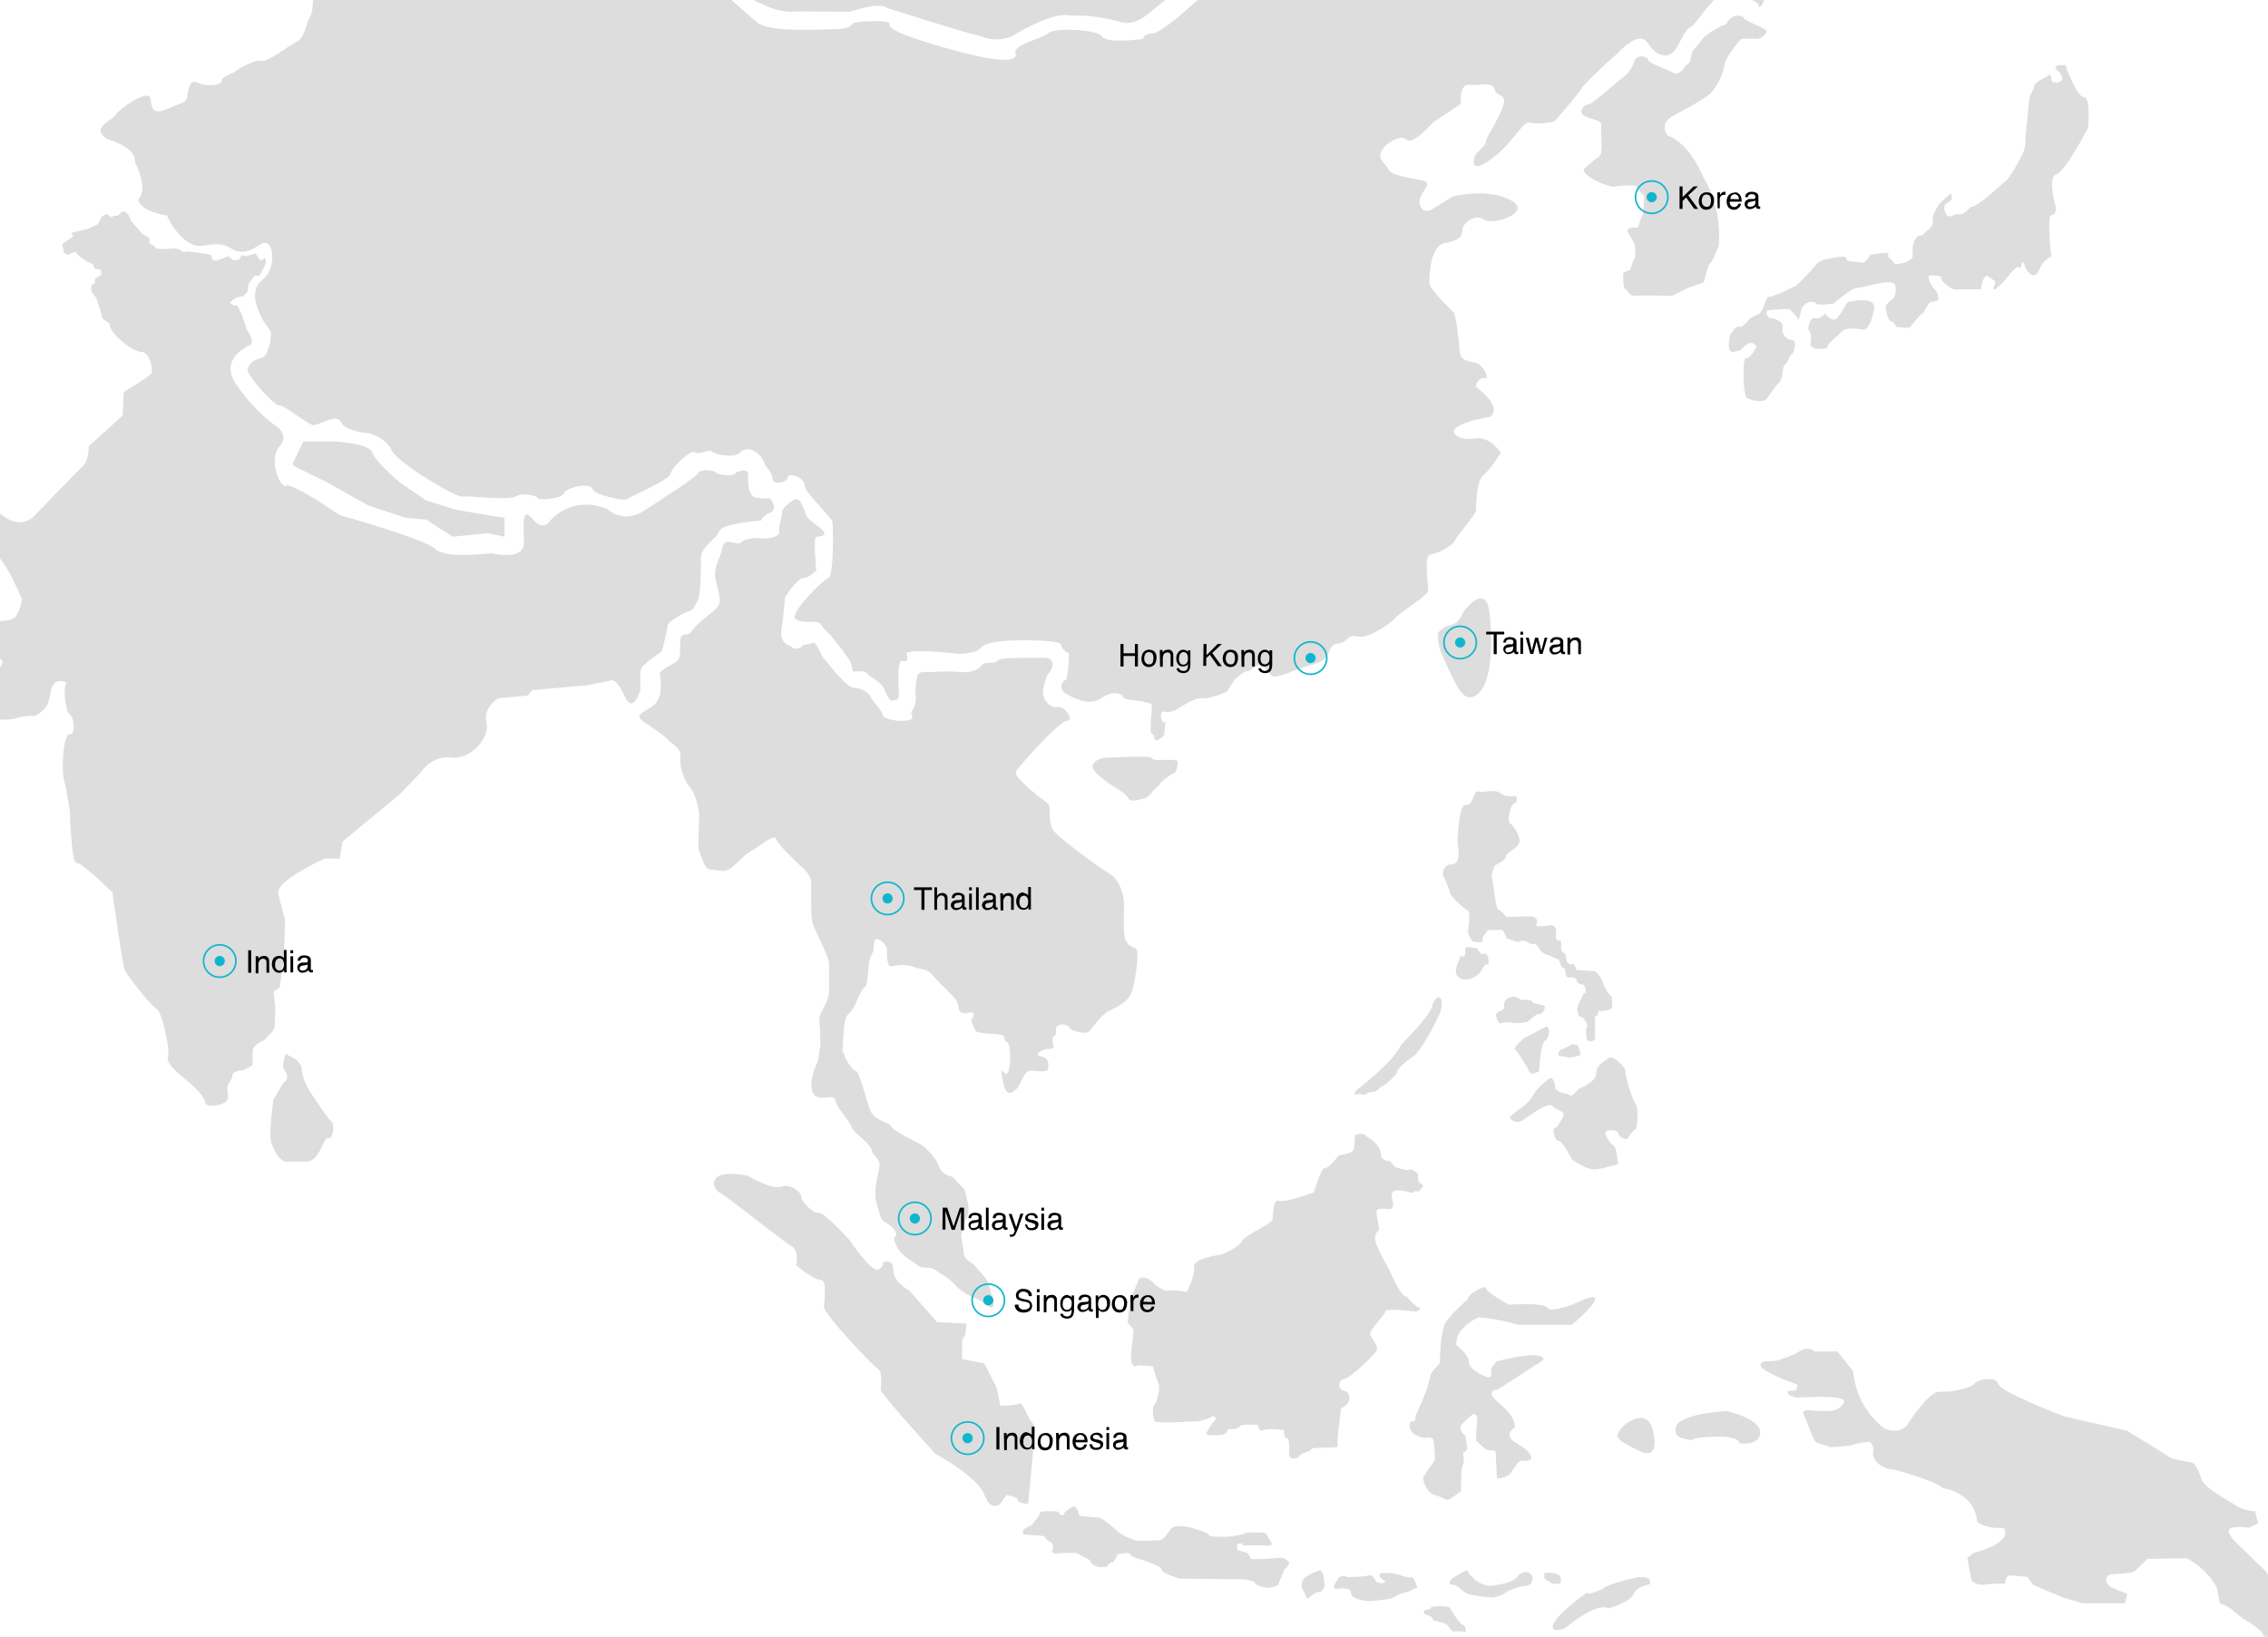 <?xml version="1.0" encoding="utf-8"?>
<!-- Generator: Adobe Illustrator 25.4.1, SVG Export Plug-In . SVG Version: 6.00 Build 0)  -->
<svg version="1.1" id="레이어_1" xmlns="http://www.w3.org/2000/svg" xmlns:xlink="http://www.w3.org/1999/xlink" x="0px"
	 y="0px" viewBox="0 0 756.6 546.4" style="enable-background:new 0 0 756.6 546.4;" xml:space="preserve">
<style type="text/css">
	.st0{clip-path:url(#SVGID_00000155148486316601144880000004929984737134940322_);fill:none;}
	.st1{clip-path:url(#SVGID_00000155148486316601144880000004929984737134940322_);fill:#DDDDDD;}
	
		.st2{clip-path:url(#SVGID_00000155148486316601144880000004929984737134940322_);fill-rule:evenodd;clip-rule:evenodd;fill:#DDDDDD;}
	
		.st3{clip-path:url(#SVGID_00000155148486316601144880000004929984737134940322_);fill:none;stroke:#0FB6CD;stroke-width:0.54;stroke-miterlimit:10;}
	.st4{clip-path:url(#SVGID_00000155148486316601144880000004929984737134940322_);fill:#0FB6CD;}
	.st5{clip-path:url(#SVGID_00000155148486316601144880000004929984737134940322_);}
	.st6{clip-path:url(#SVGID_00000119806571670741212970000003665535856576074681_);}
	.st7{fill-rule:evenodd;clip-rule:evenodd;fill:#DDDDDD;}
</style>
<g>
	<defs>
		<rect id="SVGID_1_" width="756.6" height="546.3"/>
	</defs>
	<clipPath id="SVGID_00000004525175712031130570000009807372595521532856_">
		<use xlink:href="#SVGID_1_"  style="overflow:visible;"/>
	</clipPath>
	
		<rect style="clip-path:url(#SVGID_00000004525175712031130570000009807372595521532856_);fill:none;" width="756.6" height="546.4"/>
	<path style="clip-path:url(#SVGID_00000004525175712031130570000009807372595521532856_);fill:#DDDDDD;" d="M696,834.4
		c0,0,8.2-0.8,9.4,3.3l6.1,4.1c0,0,10.2-12.8,16.3-10.4c0.6,0.2,1.2,0.6,1.6,1.1c0,0-1.8,7.9,0,8.7s15.5-3,23.9-7.5
		c0,0,7.9-6.7,11.7-5.2c0,0,9.1-1.8,8.4-13.5s9.4-19.4,10.2-20.7s10-17.9,11.8-18.3s9.9-18.5,9.2-20.5s7.3-24.6,1.9-30.3
		s-4.1-15.2-4.1-15.2v-14.4c0,0-3.3-7.1-11.7-13.8s-9.5-9.2-8.7-13.9s-11.1-3-12.5-4.3s-3-12-3-12s-2.2-3-5.4-2.7l0.3-5.7
		c0,0-24.2-10.9-25.5-17.1s-6.8-32.2-12.5-39.4c0,0-6.9,2.2-9.4-2.2s-4.3-18.8-4.3-18.8s-6.2-8.3-5.4-10.2s-4.6-9.5-6.9,2.5l-0.5,3
		l-0.8,1.5l-1.8,1.4v1.4l2.5,1.8c0,0,0.1,2.7-1.8,3c-1.2,0.2-2.4,0.5-3.5,0.8c0,0-2.6,2.6,0,5.2c0,0,5.2,1,0.1,14.5l-0.5,13.5
		c0,0-3.9,22.4-19.2,11.4s-35.3-15.1-35.5-21.2s-4.5-4.6,2.5-10.2l0.7-8.7c0,0,5-4.6,6.9-5s2.4-3-3-6.2s-12.1,0-12.1,0
		s-15.2-1.8-18.8-5.7s-7.9,2-7.9,2s1.9,3-1.6,3.1s-13.5,1.1-13.5,1.1s0,2.4-1.1,3.1s-5.4,3.5-5.4,3.5l-1.5,7.3l-7.2,4.6
		c0,0-1.2,4.3,2.8,5.8c0,0,1.2,4.8-4.5,2.8s-7.1-0.8-8.3,3s-4.6,2.3-4.2-7.2c0,0-5.4-6.5-8.3-6.7s-10.2,1.5-13.2,7.3
		c0,0-4.9,0.7-5.4-0.1s-6,4.8,0,7.8s-4.9,2-4.9,2s-5.7,2.3-1.1,6.4s-5.8,1-5.8,1s-6-2.1-1.3,3.2c0.9,0.8,1.3,2,1.1,3.2
		c-0.4,2-9.6-2.9-9.9-3.8c0-0.2-0.2-0.5-0.3-0.6c-0.1-0.2-0.3-0.3-0.5-0.3c-0.1-0.1-0.3-0.1-0.5-0.1H510c-2.5,0-4.4,3-5.5,5
		c0,0-0.8,8-0.5,10.6c0,0-2,3.6-3.4,1.7s-1.9,6-1.9,6s-8.4,10-11.4,9.8s-12,1.1-12,1.1l-13.6,8.4l-16.9,2.2c0,0-13.3,5.2-17.4,14.4
		c0,0-4.1,1.1-2.4-4.3c0,0-3.7,1.5-3.5,6.8c0,0,2.2,3.6,0.5,6.9s-7.3,12.7-1.4,19.7c0,0,5.7,3.7,5.7,5.3s-1.2,3.5-5.8,5.5
		s2.5,7.6,2.5,7.6s2.4,1.8,1.4,10.3c0,0,0.4,4.7,6.6,9.3c0,0,1.5-0.3,1.9,13.2c0,0,0.9,4.1,6.6,13.7c0,0,4.4,9.5,3.9,17.1v0.5
		c0,0-7.5,8-9,8s-4.8,2.8,0.9,6c0,0,13.6,5.6,14.3,7.8s8.2,1.2,8.2,1.2s11.1-9,12.7-8s6.7-0.4,6.7-0.4s2.6-1.8,0.9-5.8
		c0,0,4.9-2.8,9.5-0.5c0,0,8.9,0.5,10.1,1.8l17,0.2l3.3-3.2l3-2l4.3-8.8l13.8-1c0,0,1.3-2.2,2.8-2.7s-0.2-4.2-0.2-4.2
		s3.4-1,13.2,2.5c0,0,0.1,1.5,20.4-8.5c0,0,9.1-2.4,10.1-1.2l1,1.6h4.2l0.6-1.7l3.6,0.3l9.3,7l10.4,0.3c0,0,8,5.1,7.1,6.8
		c0,0-2.1,2.5-3.2,2.2c0,0-0.7,1,7.9,6.1c0,0,5.5,0,4.9,3.5l0.4,10l1.2,0.9l1.9,1.7c0,0,2.2-0.2,4.7-4.8c0,0,4.2-6.7,5.3-6.2
		s6.4-3.9,6.4-3.9s5.4-10.6,6.1-9.1c0,0,1.2,1.3,0.3,6.3c0.5,0.5,0.8,1.3,0.6,2c-0.3,1.1-4.2,4.4-4.2,4.4s-3.4,1.2-1,3.8l-0.8,2.4
		l-1.3,2.7c0,0-2.2,2-2.4,2s-2.9-0.4-2.4,1.2s3.3,3.3,3.3,3.3l3,0.2l2.1-2c1-1.5,2-3.1,2.8-4.7c0.3-1.1,0.5-2.1,0.7-3.2
		c1-0.6,2.2-0.2,2.7,0.7c0.2,0.3,0.3,0.6,0.3,1l1.3,7.1l-1.4,2c0,0-1,2,1.9,1.8s4.3-1.1,5.4-1.1s1.6,2.9,1.6,2.9l3.1,2.7l3.5,1.4
		l1.6,0.8l0.1,5.7l-1.2,2.8l-2.4,1.4l-0.1,3.7l6.2,5.2l3.1,1.5l5,1.8L696,834.4z"/>
	<path style="clip-path:url(#SVGID_00000004525175712031130570000009807372595521532856_);fill:#DDDDDD;" d="M791.7,489.3
		c0,0,1.3,4.2-1.5,4.2c0,0-7.1-2.7-9,4.9c0,0-13.5,2.3-20.1,1.2c0,0-2.7,1,3.4,6.2c0,0,12.4,0.7,16.6,0c2.3-0.3,4.5-1.1,6.4-2.3
		l3.3-2.7l4.3-0.8l1.1-4.9l1.2-2.2l0.8-5.4l-4.3-1.4l-2.3-0.5l-1,2L791.7,489.3z"/>
	<path style="clip-path:url(#SVGID_00000004525175712031130570000009807372595521532856_);fill:#DDDDDD;" d="M221.2-90
		c0,0-11.3,3.9-12.8,3.9l-9.8,0.6c0,0-8.4,6.1-10.5,9c0,0-7.6,3.3-9.6,2.6l-3.1,0.8l-1.2,1.9l1.9,4.2l5.2,4.9l2,0.8h9.6
		c0,0,5,2,5.4,5.2c0,0,5.6,16.2,2.9,23.2l-1.4,2.9l-0.5,2.6c0,0-0.3,1.1,3.1,1.2l12.9,1.2l9.4,1.9c0,0,8.7,4.5,11,8
		c0,0,14.8,16,18.1,16.2c0,0,6.1,3.5,11.7,2.7l18.1,0.1c0,0,9.8-3.5,12.4-1.2c0,0,27.4,8.7,31.2,9.4c3.3,1.4,7,1.4,10.3,0
		c0,0,13.5-8.4,19.4-6.9c5.5-0.2,10.9,0.5,16.2,1.9c0,0,4.2,2.3,9.8-2.4c0,0,12.8-10.7,14.4-10.3s4.4-2.6,1.6-6.3s2.2-14.1,5.4-13.3
		c0,0,3.9-1.5,9.4,3.1c0,0,5.6,0.7,8.6-1.2c0,0,7.2-6.9,9.5-6.1l7.2-1.3c0,0,8.4-12.1,15-13h3l1.6-1.5c0,0,7.4-2.3,10.4-1.4
		c2.1,0.6,4.2,0.9,6.4,1c0,0,1.4-2.5-12.1-8.8l-3.7-0.8l-4.9,0.7c0,0-14,2.2-19-1.1s2.6-13.2,2.6-13.2l5.6-6.2c0,0,3.4-4.3-4.5-5.4
		s-8.3-2.9-8.4-3.3s-7.2-1.1-14.9,4.4c0,0-9.6,6.1-11.3,6.1s-12.9,3-12.9,3s-6.7,4.9-28.1-5l-16.9-9c0,0-11.5-4.2-22,0.8
		c0,0-6.8,2.9-10.3-0.8c0,0-6.1-6.9-6.3-10.6c0,0-8-6.9-24.2-9c0,0-6.6-1.7-8.2,0.5c0,0-3.1,3.3-0.7,9.8c0,0,1.8,6.9-5.3,12.6
		c0,0-4.3,6.1-17.1,3.2l-18.2-3.2c0,0-7.2-2.7-8.2-4.9s-1.7-4.6-1.7-4.6S223-91.6,221.2-90z"/>
	<path style="clip-path:url(#SVGID_00000004525175712031130570000009807372595521532856_);fill:#DDDDDD;" d="M580.8,13
		c0,0,4.8-0.3,5.3,0s4.5-2,2.7-3.2s-6.5-2.7-7.1-3.8s-3.5-1.3-5.3,1.1c0,0-0.6,1.4-1.4,1.3s-6.3,3.7-6.3,3.7l-2.9,3.6l-1.2,1.3
		l-0.9,3.8l-1.5,1.3c0,0-1.9,3.4-4,2.2s-8.4-3.3-8.4-4.3s-3.7-2.6-4.8,1c-0.8,2.3-2.4,4.2-4.5,5.5c0,0-10,8.8-10.7,8.4
		s-4.1,2.4-1,3.9s5.6,1.2,5.3,2.9l0.2,7c0,0,0.1,3.2-1,3.7c-1.3,0.8-2.4,1.7-3.5,2.7l-1.5,1.4c0,0-0.5,1.7,5.5,4.5
		c1.4,0.6,2.8,1,4.2,1.3c0.2,0,0.4,0,0.5,0c0.9-0.3,7.5-0.8,7.5,0s2.5,3,2.5,3s-0.1,6.2-0.8,7.1s-0.9,3.8-1.7,3.6s-3.8,0-3,1.4
		s2.2,3.8,2.2,3.8s0.8,3.8,0,5.1s-1.1,3.9-1.7,3.9c-0.7,0.2-1.4,0.5-2,0.9c0,0-0.2,4.8,0.7,5.4s1.7,2.4,3,2.2s12.7,0,12.7,0l5.4-2.7
		l5.1-1.8c0,0,1.3-5.8,2.2-6.5s2.8-5.9,2.8-5.9c0.6-8-1.2-16-5.3-22.9c0,0-4.1-10.8-11.8-13.7c0,0-3.2-4,2.1-6.7
		c0,0,10.8-5.6,12.7-7.8c2.1-2.7,3.6-5.8,4.2-9.2C575.8,18.6,580.8,13,580.8,13z"/>
	<path style="clip-path:url(#SVGID_00000004525175712031130570000009807372595521532856_);fill:#DDDDDD;" d="M487.9,204.6
		c0,0,8.4-12.2,9.2,1.8c0,0,2.2,21.2-4.6,25.5c0,0-3.2,3.1-6.4-2.9c-1.9-3.5-3.6-7.1-5.1-10.8c-0.9-2-1.3-4.1-1.3-6.2
		c0-0.2,0-0.5,0-0.7c0.3-0.4,0.6-0.8,1-1.1c2.2-2,4.2-1.2,5.7-3C487.1,206.4,487.6,205.5,487.9,204.6z"/>
	
		<path style="clip-path:url(#SVGID_00000004525175712031130570000009807372595521532856_);fill-rule:evenodd;clip-rule:evenodd;fill:#DDDDDD;" d="
		M599.2,466.4c0,0,15.5-1.1,16,1.1c0,0-0.4,3.3-5.7,3.4s-9-1.4-7.6,1.5s3,8.8,4.3,9.1s4.3,1.4,4.3,1.4s7-0.3,7.8-0.8s5.4-1,5.4-1
		c1.1,0.9,1.6,2.5,1.1,3.9c0,0,0,4.8,7.5,5.5c0,0,14.2,3.9,15.8,6.1c0,0,10.7,1.2,11.5,11.3c2.6,1.6,5.6,2.3,8.7,1.9
		c0,0,4.5,4.5-9.9,8.4l-2.1,1.6l0.7,4.1l0.7,3.5c1.1,1,2.6,1.6,4.2,1.4c2.4-0.3,4.7-0.4,7.1-0.3c0,0-0.2-3,1.9-2.8s5.4,0.5,5.4,0.5
		l2,2.7l9.7,4.1l6.7,2h14.2l0.8-3.2c-2-0.6-4-1.4-5.9-2.4c-1.4-1-2.1-4.1,1.1-4.1c2.4-0.1,4.7-0.3,7-0.8l4.5-4.3l13.1-0.2
		c4.2,2.2,7.7,5.6,10.1,9.8l0.9,5.2c1.3,0.4,2.5,1,3.6,1.8c1.3,1.1,4,3.2,4,3.2s7.1,4.1,6.8,5.5s8.5,0.9,8.5,0.9l8.4,1.4l6.5-1
		c0,0-11-13.3-11.7-13.9s-3.8,2.3-6-0.4c-1.3-1.5-2.2-3.3-2.7-5.2l-2.2-3.1L745.2,514c0,0-2.7-3-1.3-3.9s6.4-0.3,6.4-0.3l3-1.5l-1-4
		c0,0-3.8-0.2-6-1.7s-11.1-5.9-12-9.3c-0.5-1.9-1.4-3.7-2.7-5.2c0,0-6.8-1-7.8-1.8s-14.3-8.9-14.3-8.9l-20.7-4.7
		c0,0-21.5-8.1-22.2-10.9s-6.9-1.5-8,0s-7.8,2.5-7.8,2.5l-4.5,0.2c0,0-3.2,0.3-10.4,11.5c-2.6,2.1-6.4,1.9-8.7-0.5
		c-5.2-4.6-8.4-11-9-17.9L613,451h-7.7c0,0-1.9-2-5.1,0c-2.4,1.4-5.1,2.4-7.8,3.1l-3.8,0.2c0,0-2.8,0.7,0,2.8
		c2.6,1.6,5.4,2.9,8.3,3.9l2.8,1.1l-0.6,1.9l-2.8,0.2l0.3,1.2L599.2,466.4z"/>
	
		<path style="clip-path:url(#SVGID_00000004525175712031130570000009807372595521532856_);fill-rule:evenodd;clip-rule:evenodd;fill:#DDDDDD;" d="
		M542.1,475.4c0,0,8.2-6.9,9.6,3.5c0,0,2,8.6-4.8,5.3s-8-4.3-7-6.1C540.4,477,541.2,476.1,542.1,475.4z"/>
	
		<path style="clip-path:url(#SVGID_00000004525175712031130570000009807372595521532856_);fill-rule:evenodd;clip-rule:evenodd;fill:#DDDDDD;" d="
		M565.2,480c0,0,13.9-2.2,15.2,1.6c0,0,6.5,1.1,6.8-3.5s-11-7.2-11-7.2s-12.7,0.4-16.6,4.2c0,0-2.3,3.8,1.8,4.9S565.2,480,565.2,480
		z"/>
	
		<path style="clip-path:url(#SVGID_00000004525175712031130570000009807372595521532856_);fill-rule:evenodd;clip-rule:evenodd;fill:#DDDDDD;" d="
		M493.2,439.6c4.5,0.3,8.9,1.2,13.2,2.5h17.9c0,0,7.3-6,7.8-8.4s-6.5,1.2-6.5,1.2s-8.2,3.4-9.4,1.5s-12.8-1-12.8-1s-8.1-4.4-7.6-5.6
		s-6,1.5-6.2,3.8c0,0-8.3,7.2-8,9.5c0,0-1.1,2.5-1.3,11.8l-2.8,3.2l-1.4,5.2l-1.7,4.3l-2.2,4.9c0,0,0.4,1.7-1,1.8s-1.3,2.4,0,3.8
		s4.4,1.8,4.4,1.8s2-0.8,2.5,0.5s0.6,6.8,0.6,6.8l-2.4,3.4l-1.6,2.5c0,0,0.6,4.8,4,5.8s3.7,2.1,5,1.3s3.7-2.6,3.7-2.6
		s-0.1-7.9,0.6-8.7s0-4,0-4l1.5-1.1l-0.6-4.7c0,0-2.9-1.9-1.2-3.8c1.2-1.3,2.4-2.5,3.9-3.5c0,0,1.6,0.3,1.2,2.3
		c-0.3,2.2-0.4,4.4-0.4,6.6l3.2,3l3.3,0.5l0.5,9.1c0,0,3.3,0.2,4.9-2.2s2.2-3.9,4.1-3.7s2.4-0.6,2.4-0.6s0.8-2-4.6-5
		s-0.9-5.4-0.9-5.4s0.7-3.4-5-8s-0.7-4.7-0.7-4.7l15-9.7c0,0,1.4-1.1-2-1.7s-13.4,2-13.4,2l-1.8,2.4c0,0,0.8,3.2-1,2.9
		s-6.6-3-6.4-5.2s-4.2-5.6-4.2-5.6c-0.1-2.1,0.8-4.1,2.2-5.5C489.3,441.8,491.1,440.6,493.2,439.6z"/>
	
		<path style="clip-path:url(#SVGID_00000004525175712031130570000009807372595521532856_);fill-rule:evenodd;clip-rule:evenodd;fill:#DDDDDD;" d="
		M522.3,543.2c0,0,10.1-8.7,14.2-6.5c0,0,7.1-1.8,8.4-4.7s5.5-3.3,5.5-3.3s1.2-3.7-5.7-2c0,0-9.2,2.1-10.2,3.6c0,0-4.4,2-4.8,1.3
		s-8,6-8,6s-4.1,3.8-3.7,5.6S522.3,543.2,522.3,543.2z"/>
	
		<path style="clip-path:url(#SVGID_00000004525175712031130570000009807372595521532856_);fill-rule:evenodd;clip-rule:evenodd;fill:#DDDDDD;" d="
		M477.5,536.2c0,0,5.8-0.8,6.4,0.6s3.4,5.4,4.1,5.4s1.7,2.8,0.5,2.3c-1.2-0.2-2.5-0.2-3.7,0c-0.7-0.4-1.2-1-1.5-1.7
		c-0.7-1.4-5-2-5-2c-0.3-0.9-1.1-1.6-2-1.8c-1.5-0.2-1.9-1.8-0.4-1.8S477.5,536.2,477.5,536.2z"/>
	
		<path style="clip-path:url(#SVGID_00000004525175712031130570000009807372595521532856_);fill-rule:evenodd;clip-rule:evenodd;fill:#DDDDDD;" d="
		M489.8,524.7c0,0,3.8,5.8,9.4,4.2c0,0,5.4-0.6,6.8-2.6s4.4-2.5,5.2,0c0,0,0.3,2.8-2.2,2.9s-6.4,1.8-6.9,2.4s-3.9,1.5-3.9,1.5
		s-7.1-0.5-8.9-1.4s-3.1-3-4.8-2.9s-0.7-1.9,0.7-2.6S489.9,523,489.8,524.7z"/>
	
		<path style="clip-path:url(#SVGID_00000004525175712031130570000009807372595521532856_);fill-rule:evenodd;clip-rule:evenodd;fill:#DDDDDD;" d="
		M515.2,524.9c0,0,4.8-0.4,5.3,1.3s0,2.3,0,2.3h-2.6l-2.7-1.8V524.9z"/>
	
		<path style="clip-path:url(#SVGID_00000004525175712031130570000009807372595521532856_);fill-rule:evenodd;clip-rule:evenodd;fill:#DDDDDD;" d="
		M94.2,361.9c-0.6,1.1-3,5-3,5s-1.5,11.3-0.8,14s3.2,7.4,5.8,6.8s6.8,1.1,9.1-1.6s2.9-6.7,4.3-6.3s2.2-4.6,1-5.5s-5.4-7.3-6.9-9.6
		s-3.1-5.9-3-7.7s-2.2-3.6-2.2-3.6l-3.2-1.7c0,0-1.6,4-0.4,5.4c0.8,0.9,1.1,2.1,0.7,3.3C95.1,360.8,94.6,361.4,94.2,361.9z"/>
	
		<path style="clip-path:url(#SVGID_00000004525175712031130570000009807372595521532856_);fill-rule:evenodd;clip-rule:evenodd;fill:#DDDDDD;" d="
		M580.4,117.1c0,0,3.7-4.9,5.6-1.4c0,0-2.2,4.3-3.5,3.8s-1,12.4,0.1,13.2s5.4,1.9,6.7,0.4s2.8-4.3,4.2-5.4s1-5.8,2-6.1
		s1.4-3.1,2.2-3.3s2-4.9,0-4.9s-3.4-2.2-3-4.2s-3.7-3.4-4.1-3s-2.6-2.6-0.4-2.7s6.7-0.8,7.2,0s2.7,2.6,2.3,3.1s0.5,0.6,1.1-2.8
		s4.6-3.5,4.9-2.6s6,0.1,6,0.1s6.2-5.4,7.7-5.2s12-3.6,12.8-1s-0.5,4.8-1.2,5s-1.3,1.5-1.8,1.7s0.6,5.4,1.6,5.4s1.7,1.8,1.7,1.8
		s4,0.8,4.7,0.1s3.4-4.3,4.1-4.5s1.9-3.9,3.1-3.9c0.8,0,1.5-0.2,2.2-0.5c0.2-1.4-0.3-2.8-1.3-3.8c-1.7-1.6-2.5-4.6-1.4-4.5
		s3.7-0.2,3.7,0.8s1.5,2.2,1.5,2.2c0.8,0.7,1.7,1.2,2.7,1.7l9-0.1c0,0,0.8-5.5,2.4-4.3s2.8,1.5,2.4,2.4s-1,2-0.3,2s2.3-2,2.8-2.3
		s4.4-6,5.4-5.1s0.9-1.7,0.9-1.7c0.6,0.1,1.1,0.6,1.1,1.2c0,1.1,1.8,2.7,1.8,2.7s1.7,1.8,3.1-1.6c0.7-1.9,2.1-3.4,3.9-4.2
		c0,0-1.5-13.8,0-13.8s1.6-2.2,1.6-2.2s-3-10.7,0-11.4s10.7-15.6,10.7-15.6s1-10.3-1.4-10.2S689,21.7,689,21.7s-4.9-0.3-2.8,1.6
		c0,0,2.1,2,1.7,3.2s-3.3,1.6-3.5,0.2s-0.5-2.2-1.1-1.5s-4.5,2-4.7,3.5s-1.6,3.3-1.6,4c0,0.7-1.2,11.8-1.3,12.9
		c0.1,1.6-0.1,3.1-0.5,4.6c-0.6,1.9-4.6,9-5.9,10s-9.5,8.9-11.9,8.9c0,0-2.7,3.1-3.9,2.4s-3.1,1.9-4.2,0.1s-0.6-3.3-0.2-3.6
		s1.8-1,1.9-1.4s0.3-2.6-0.6-1.8S647,68,647,68s-2.6,3.6-2.2,5.3c0.2,1.5-0.6,2.9-1.8,3.6c-0.9,0.5-1.3,1.8-2.7,1.8
		s-2.7,3.6-2.2,6.2s-6,3.8-6.3,2.9s-2.7-2.2-1.8-3.1s-6.1,0.3-6.1,0.3s-1.4,3.1-3,2.6s-5.1,0.1-5-1.4s-7.8,0.6-7.8,0.6l-1.5,0.7
		c0,0-6.7,7.7-7.9,8.1s-4.7,2.4-5.6,2.5s-2.5,1.4-3,0.9s-1.9,3.8-1.9,3.8c-0.3,0.7-0.7,1.3-1.2,1.8c-1,0.6-2.1,1.1-3.2,1.6
		c0,0-2.6,3.5-3.5,2.8s-3.1,2.7-3.1,2.7s-1.6,6.3,1.1,5.7S580.4,117.1,580.4,117.1z"/>
	
		<path style="clip-path:url(#SVGID_00000004525175712031130570000009807372595521532856_);fill-rule:evenodd;clip-rule:evenodd;fill:#DDDDDD;" d="
		M608.8,104.6c0,0,2.4,3.3,4.1,1.5c1.3-1.6,2.4-3.4,3.4-5.3c0,0,9.6-2.3,8.9,2.1s-2.3,7.4-3.7,7.1s-5.5-0.8-6.6,0.3
		s-5.2,4.3-5.2,5.2s-1.3,0.8-1.3,0.8s-4.9,0.9-4.4-2c0.4-1.6,0.1-3.2-0.8-4.5c0,0,0.4-4.1,2.3-3.6S608.8,104.6,608.8,104.6z"/>
	
		<path style="clip-path:url(#SVGID_00000004525175712031130570000009807372595521532856_);fill-rule:evenodd;clip-rule:evenodd;fill:#DDDDDD;" d="
		M452.3,364c0,0,12.8-9.8,15.2-15.5c0,0,9.9-9.8,10.3-12.8s4.6-5.3,2.7,2c-2.2,5.1-4.9,9.9-8.3,14.3c0,0-6.2,3.9-6.2,6.1
		c0,0-3.3,4.1-5.4,4.5c0,0-1.2,1.9-2.9,1.8s-2,1.4-3.3,0.8S451,366.2,452.3,364z"/>
	
		<path style="clip-path:url(#SVGID_00000004525175712031130570000009807372595521532856_);fill-rule:evenodd;clip-rule:evenodd;fill:#DDDDDD;" d="
		M487.3,318.9c-0.1,1.2-3.6,6,0,7.7c0,0,3.3,1.4,6.7-2.3c0,0,1.5-3.2,2.2-2.4s0.6-4.1-1.1-3.6s-1.9-1.8-2.6-1.9s-3.3-0.8-3.6,0
		s0.2,2.2-0.3,2.4s-0.4,0.6-0.8,0.5s-0.2-0.4-0.3-0.5S487.3,318.9,487.3,318.9z"/>
	
		<path style="clip-path:url(#SVGID_00000004525175712031130570000009807372595521532856_);fill-rule:evenodd;clip-rule:evenodd;fill:#DDDDDD;" d="
		M489.7,311.4c0,0,1-7.2,0-7.5s-6-5.1-6-6s-2.3-5.9-2.3-5.9c-0.3-1.6,0.7-3.1,2.2-3.5c0.2-0.1,0.5-0.1,0.8-0.1
		c3.5-0.1,1.8-7.1,1.8-7.1s0.3-13.1,2.8-12.7s2.5-5,4.2-4.5s5.5-0.9,7.4,0.6s5,0.9,5,0.9s1.3,1.8-0.4,2.5s-2.4,6.2-1.4,6.7
		s3.9,4.8,2.9,6.7s-4.2,3-4.3,4.3s-3.7,3-3.7,3s-1.5,2.9-0.9,4.7s1,9.9,2.2,10.2s2.3,2.3,2.7,2.3s9.2-0.5,9.2,0.1
		c0.8,0.4,1.1,1.3,0.7,2.1c0,0.1-0.1,0.1-0.1,0.2c-0.9,1.4,4.8,0.3,4.8,0.3s2.1-0.2,1.8,2.9s1.2,2.1,1.2,2.1s0.7-0.2,0.5,3.1
		c0,0,0.6,1.5,1.1,1.2s0.7,2.8,0.7,2.8s1.2,1.5,1.9,0.9s1.4,2,1.4,2l6,0.4c0,0,2.1,0.9,3.3,5.1c0,0,1.9,3.6,2.4,3.1
		c0,0,0.7,4.2-0.3,4.5c0,0-3.1,0.9-3.5,0.5s-1.1,1.1-0.7,1.3s-1,0.5-1,0.5v7.6c0,0-1.4,1.9-2.8,0c0,0-0.5-3.6,0-3.7s-0.2-2-0.2-2
		s-1.2-2-1.9-1.7s-1.1-2.2-1-2.8s0.8-2.5,0.8-2.5c0.5-0.5,0.8-1.2,1-1.8c0-0.6,1.1-1,1.1-1s-0.3-2.6-0.9-2.6s-2.4-0.6-2.2-1.4
		s-1.9-1.1-1.9-1.1s-1.3,0.4-1.6-0.4s-0.1-2.6-1-2.7s-1.3-3.1-1.7-2.9s-2.6-1.3-3.5-1.4c-1-0.3-2-0.9-2.6-1.7c0-0.4-1.3-2.3-2-2
		c-0.9,0.1-1.8-0.2-2.4-0.8c0-0.2-2.1-0.6-2.4,0s-4.4-1.2-4.4-1.2s-0.8-2.8-1.6-2.7s-4.8-0.2-4.8,0.4s-1.6,1.6-1.5,2.2
		s0,1.4-0.7,1.5s-2.9-0.1-3.1-0.8S489.7,311.4,489.7,311.4z"/>
	
		<path style="clip-path:url(#SVGID_00000004525175712031130570000009807372595521532856_);fill-rule:evenodd;clip-rule:evenodd;fill:#DDDDDD;" d="
		M504.6,341.4c0,0,4.3,0.1,5.2-0.6s3-2.8,3.7-2.4s2.8-2.4,1.4-2.9s-3.9-0.6-3.8-1.3s-4-0.6-4-0.6s-1.1-1.6-3.8-0.7
		c0,0-1.7,1-1.5,2.4c0.1,0.8-0.2,1.6-0.9,1.9c0,0-2.4,0.7-1.8,2s0.7,2.4,1.4,2.2S504.8,340.9,504.6,341.4z"/>
	
		<path style="clip-path:url(#SVGID_00000004525175712031130570000009807372595521532856_);fill-rule:evenodd;clip-rule:evenodd;fill:#DDDDDD;" d="
		M522,349.7c0.8-0.3,1.5-0.6,2.2-1.1c0.3-0.3,2.3-0.1,2.4,0.8s1.3,2.6,0,2.9s-3.7,1-4.2,0.3c0,0-2.7,0-2.6-0.7s0.6-1.7,1.3-1.8
		S522,349.7,522,349.7z"/>
	
		<path style="clip-path:url(#SVGID_00000004525175712031130570000009807372595521532856_);fill-rule:evenodd;clip-rule:evenodd;fill:#DDDDDD;" d="
		M513.4,357.6c0,0,0.5-9.6,2-10.3s2-5.6,0-4.5l-7.1,3.7c0,0-3.7,3.3-2.9,3.7s4.1,6.1,4.1,6.1s0.8,2.2,1.9,2
		C512.1,358,512.8,357.8,513.4,357.6z"/>
	
		<path style="clip-path:url(#SVGID_00000004525175712031130570000009807372595521532856_);fill-rule:evenodd;clip-rule:evenodd;fill:#DDDDDD;" d="
		M518.7,363.5c0.4-0.5-0.3-4.8-2-3.5s-4.5,3.8-5.2,5.4s-3.5,4.1-4.3,4.5s-3.6,2.9-3.6,2.9s1.6,2.7,4.2,1.1s8.8-6.5,10.2-4.8
		s4.6,1.4,3.3,3.8s-1.9,3.5-2.7,3.5s-0.1,4.3,1.3,4.3s4.5,6.2,4.5,6.2s4.9,3.8,8.3,3.3s7.5-2,7.2-1.6s-0.4-5.6-1.5-6.2
		s-3.7-4.2-2.6-4.9s4.2-0.3,4.1,0.7s2.6,2.7,3.2,1.5s2.2-2.9,2.6-2.9s1-7.3,0-8.3s-3.7-9.8-3.5-11.1s-4.2-5.4-5.4-4.4
		s-4.3,2.2-4.3,5.2s-5.8,5.1-5.8,5.1s-2.3,3-3.1,2.2s-3.2-0.7-3.7-1.4C519.6,363.7,519.2,363.5,518.7,363.5z"/>
	
		<path style="clip-path:url(#SVGID_00000004525175712031130570000009807372595521532856_);fill-rule:evenodd;clip-rule:evenodd;fill:#DDDDDD;" d="
		M470.6,398c0,0-5.4-1.8-6.1,0s0.8,3.7,0,5s-5.4-0.8-5.3,1.5s1.2,5.7,0.7,6.1s-1.9,1.8-0.7,4.8s4.4,8.6,4.4,8.6s3.7,9,5.6,8.6
		c0,0,3.5,4.2,4.6,3.7c-0.1,0.8-0.9,1.4-1.7,1.3c-1.5-0.1-10.2-1.1-10,0s-5.8,6.4-5,7.9s2.7,3.8,2.2,5.1s-8.5,9-10.9,9.6
		c-1.1,0.2-1.8,1.2-1.6,2.3c0.1,0.8,0.8,1.5,1.6,1.6c2,0.3,3,4.1-1,5.8c0,0-1.7,11.7-1.1,12.6s-8.7,0.3-8.8,1s-2.6,1.4-2.6,1.4
		s-1.9,0.9-1.6,1.2s-3.1,1.4-3.2-0.5s0.2-5.8-0.8-5.6s-1-2.8-1-2.8s-4.9-0.7-6.8,0s-1.8-1.7-1.8-1.7s-5.4-0.4-5.9,0.3
		c-0.5,0.5-1.2,0.9-1.9,1.1c0,0-2.6-0.3-2.5,0.5s-1.6,1.4-1.6,1.4s-5.8,0.5-5.4-0.5c0.5-1,1.1-2,1.8-3c0.3-0.6,1.8-1.7,1.4-2.2
		c-0.5-0.5-1.3-0.6-1.8-0.1c-0.3,0.4-3.6,1.2-3.6,1.2s-14.8,1-15.1,0s-1-4.5,0-5.4s2-6.1,1.4-7.1s-1.9-5.8-1.9-5.8s-5.2-0.5-5.4-0.1
		s-1.8,0.4-1.9-2.3s1-8.8,0.8-9.6s-1.9-2.4-1.9-2.4s0.8-8.6,1.5-9.5s2.3-6.4,2.9-5.5c0,0,1.9-1.1,4.7,2.2c0,0,3.5,2.5,4.2,2
		s6.4,0.4,6.4,0.4s2.8-5.1,2.4-8.2s8.9-4.2,8.9-4.2s5.7-2.1,7.1-4.5s9.9-5.6,10.2-7.3s0.1-7,2.2-6.2s11.6-2.8,11.6-2.8
		s2.6-8.6,3.6-8.1s4.8-4.3,4.8-4.3s4-0.4,4.8-1.7s-0.1-6,1.2-5.2c1.2-0.6,2.6-0.2,3.4,0.8c0,0,5,2.5,4.6,6.7c0,0,2.1,2,2.5,1.2
		c0,0,0.2-0.4,2.1,2.1c0,0,4.5,1.5,4.8,0.9s3.5,1.2,3,2s0.5,2.4,0.5,2.4s1.4,0.6,1.1,1.2s-1.4,1.9-1.8,1.7s-1.5-0.1-1.3,0.2
		S470.6,398,470.6,398z"/>
	
		<path style="clip-path:url(#SVGID_00000004525175712031130570000009807372595521532856_);fill-rule:evenodd;clip-rule:evenodd;fill:#DDDDDD;" d="
		M445.5,530.3c0,0,5.2-1.1,5.2,1.3s6.2,2.7,6.2,2.7s7.5-0.6,8-1.2c1.3-0.9,2.9-1.6,4.5-1.9c0.9,0,2.6-1.4,3.2-1.2s-1.1-4.2-1.7-3.7
		s-3.8-0.7-3.8-0.7l-3-0.7h-3.3c-0.4,0.1-0.7,0.5-0.6,1c0,0.1,0.1,0.3,0.2,0.4c0.7,1,2.4,1.2,1.4,1.8s-3.1-0.2-3.1-0.9
		s-1.6-1.9-2.1-1.5s-6.8,0.6-6.8,0.6s-2.5-1.1-3.4,0.5S444.3,529.5,445.5,530.3z"/>
	
		<path style="clip-path:url(#SVGID_00000004525175712031130570000009807372595521532856_);fill-rule:evenodd;clip-rule:evenodd;fill:#DDDDDD;" d="
		M435.5,526.3c-1.4,1-1.7,2.9-0.8,4.3c1.2,2.3,1.2,3.5,2.1,2.5s2.8-2.1,3.3-1.8s2.2-1.7,1.8-2.7s-0.1-5-2-4.5
		C438.3,524.7,436.8,525.4,435.5,526.3z"/>
	
		<path style="clip-path:url(#SVGID_00000004525175712031130570000009807372595521532856_);fill-rule:evenodd;clip-rule:evenodd;fill:#DDDDDD;" d="
		M414.4,515.7h8c0,0,2.5,0.5,1.7-1s-1.8-2.6-1.8-3s-6.6-0.5-7.1,0s-5.4,1.2-6,1.1s-5.8,0.3-5.8-0.5s-6-2.5-6-2.5s-5.4-1.5-6.9,0.5
		s-2.3,3.7-4,3.7s-8.4,0.5-8.5-0.3c-1.7-0.5-3.2-1.3-4.7-2.3c-1.4-1.2-5.4-4.9-6.8-5s-6.5-0.3-6.5-0.8s-0.9-3.2-1.9-2.9
		c-1,0.4-1.9,1-2.7,1.8c-0.4,0.4-0.5,1.2-1.1,1.2s-1.2-1-1.2-1.2s-6-0.5-6.1,0.3c-0.3,1-0.9,1.9-1.7,2.6c-0.5,0.5-0.9,1.7-1.6,1.8
		c-0.8,0.3-1.5,0.7-2.2,1.2c0,0-0.6,1.2,0,1.6c0.6,0.4,6.9,0.1,7.1,0.9s1.5,1.6,1.9,1.6s1.2,1.9,0.7,2.4s-0.2,1.6,0.9,1.5
		s7.4-0.4,7.5,0s4.2,2,4.1,2.5s1.2,1.4,1.2,1.4l1.5,0.6h2.7c0,0,1.6-2,1.9-1.5s1.9-2.7,1.9-2.7s3.7-1,4.2,0s3.3,1.6,3.3,1.6
		s7.1,2.2,7.1,3.5s6.2,3,6.2,3l21,0.2c0,0,4,0.5,4,1.3s4.1,1.6,4.1,1.6s3.7-0.5,3.7-1.3c0.2-0.8,0.5-1.6,1-2.3
		c0.2-0.8,0.5-1.6,0.9-2.4c0.4-0.7,1.2-0.8,1.6-2.1s-2.5-2-2.5-2s-10.1,0.9-10.2,0.3c-0.3-0.7-0.7-1.3-1.2-1.9l-3.2-0.9
		c0,0-1.2-3,1.7-2.1C414.5,515.4,414.4,515.6,414.4,515.7z"/>
	
		<path style="clip-path:url(#SVGID_00000004525175712031130570000009807372595521532856_);fill-rule:evenodd;clip-rule:evenodd;fill:#DDDDDD;" d="
		M333.7,501.8c0,0-3.1,3-5.3-3S312,485.1,312,485.1s-17.9-19.7-18.1-21.1s0.7-6.2-1.1-7.3s-17.9-18.1-17.9-20.5s1.2-9.1-1.2-9.1
		s-8.1-4.9-8.1-4.9s1.2-4.9-1.6-6.4S242.4,399,240.1,398s-5.2-8.4,9.2-5.7c0,0,8.3,4.9,11.3,3.7s6.9,2,6.7,3.3s3.9,5.8,5.7,5.4
		s10.3,9,10.3,9s7.2,10.6,9.4,10c1.2-0.2,2-1.3,1.9-2.5c0,0,3.5-1.4,3.4,2.6s5.4,6.9,5.4,6.9l9.2,10.5l9.9,0.5l-0.5,3.7l-1,1.7
		l-0.1,6.4l7.5,1.5l4.1,8.1l1.2,6c0,0,6-0.1,6.5-0.8s3.3,5.3,3.3,5.3l1.9,2.6l-2.4,25.7c0,0-3.5-0.3-3.5-1.4s-3.8-1.6-3.8-1.6
		L333.7,501.8z"/>
	
		<path style="clip-path:url(#SVGID_00000004525175712031130570000009807372595521532856_);fill-rule:evenodd;clip-rule:evenodd;fill:#DDDDDD;" d="
		M371,262.1c0,0-7.3-4.6-6.5-6.7s3.7-2.5,3.7-2.5s15.6-0.9,15.9,0s3.4,0.7,3.4,0.7s5.3-0.3,5.4,0.5s-0.3,3.5-1.3,3.9
		s-4.4,2.8-4.6,3.5s-2.7,2.5-2.6,2.7s-1.6,2-2.6,2.2s-4.8,1.6-5.4,0S371,262.1,371,262.1z"/>
	
		<path style="clip-path:url(#SVGID_00000004525175712031130570000009807372595521532856_);fill-rule:evenodd;clip-rule:evenodd;fill:#DDDDDD;" d="
		M97.7,154.6l3.5-7.3h9.8c0,0,12,0.4,13.2,3.7s9.2,10,9.2,10l8.6,5.9l9.6,3.1l10.4,1.8l6.3,1v6.3l-5.7-1.2l-11.6,1.2l-8.8-5.7
		l-6.9-0.6l-12.4-4.1l-14.1-7.9l-8.8-4.3C100,156.5,97.3,155.4,97.7,154.6z"/>
	
		<path style="clip-path:url(#SVGID_00000004525175712031130570000009807372595521532856_);fill-rule:evenodd;clip-rule:evenodd;fill:#DDDDDD;" d="
		M83.3,115.2c0,0-10.2,4.2-4.8,12.6c3.4,5.2,7.6,9.8,12.5,13.6c0,0,6.2,3.3,2.3,7.5s0.1,14.3,2.2,13.2s17.8,9.8,17.8,9.8
		s28.4,7.9,31.9,11.3s18.7,1.4,18.7,1.4s11.1,2.9,10.9-3.8s-0.7-11.8,3-7.5s5.8,0.4,5.8,0.4s6.9-8.6,18.9-3.9c0,0,5.3,5.3,12.4,0.6
		s17.2-11,18.1-12.6s5.8-0.7,5.8-0.1s5.8,1.4,6.4,0.4s4.6-2,4.4,0.4s0,6.9,2.4,7.5c1.6,0.3,3.3,0.4,4.9,0.3c0,0,2.9,3.5,0,4.8
		s-3,2.6-3,2.6s-13,0.9-13.9,3.5s-6.4,5.2-6.2,9.4s-0.3,11.9-0.7,12.8s-1.4,4.1-3.3,4.6s-7.1,3.5-7.1,4.8s-1.9,8.6-1.9,8.6
		s-5.8,3.8-6.7,5.3s-0.4,7.2-0.4,7.2s-2.4,9.1-5.4,2.3s-5-5-5-5l-7.7,1.5l-18.1,1.6l-1.4,1.8l-9.9,0.9c0,0-5.2,3.1-3.9,8.1
		s-5.4,12.6-11.8,11.7s-10.1,4.9-10.1,4.9l-6.9,7.2l-19.2,15.9l-1,5.7h-5c0,0-16.5,7.4-15.5,11.7s2.3,8.8,2.3,8.8l-0.4,12.2
		l-1.4,10.3l-2,1.4l0.5,5.2c0,0,0,5.7-0.3,6.9s-3.5,4.2-3.5,4.2s-3.4,1.2-3.7,3.3c-0.1,1.6-0.1,3.3,0,4.9c0,0-2.7,1.8-3.8,1.8
		s-3.1,0.7-3,1.8s-1.7,2.9-1.7,3.9s0.8,3.7-0.5,4.8s-6.7,2.3-6.9,0s-6.2-7.3-6.2-7.3s-7.1-5.2-6.2-7.6s-2-15.4-3.8-16.2
		s-9.7-11.1-10.5-12.6s-4.2-26.2-4.2-26.2s-10.3-10.2-12-9.9s-2.2-17.2-2.2-17.2s-1.2-7.9-2-10.6s-0.3-15.4,2-15.1s1.2-6.2-0.1-6.7
		s-2.2-9.2-1.2-10s-3.4-2.2-4.5,0.7s-0.8,3.9-1.5,5.7s-3.8,4.6-5.3,4.2S4.1,240,4.1,240s-7.2,0.9-7.3-1.8s-7.2-7.2-7.2-7.2
		s-5.2-5.2,0.9-6.7s4.2,3.8,8.8-0.8s-2.7-4.6-3.7-3.7s-6.2,2.9-6.2,1.4s-4.2-6.7-1.9-9.4s4.6,0.6,9.6-3.1s8.1,1.6,10.3-8.6
		c0,0-6-14.8-10.5-16.6s-2.2-16.3,4.1-11.4s10.5,0,10.5,0S26,157,27.8,155.4s1.8-6.5,1.8-6.5l11.3-10.2l0.4-7.9c0,0,8.4-5,9.2-6.2
		s-0.7-7.3-3.4-7.2s-11-6.4-10.5-9.4c0.3-2.5,0.3-5,0-7.5c0,0-1.6-2.3,17.5-1.1c0,0,6.2,0.3,8.3-1.6s4.3-3.4,5.4-5.3s4.6-4.3,5,0
		s4.8,10.5,5.8,9.4s3.8,8.3,3.8,8.3S85.4,114.1,83.3,115.2z"/>
	
		<path style="clip-path:url(#SVGID_00000004525175712031130570000009807372595521532856_);fill-rule:evenodd;clip-rule:evenodd;fill:#DDDDDD;" d="
		M36,46.5c0,0,9.6,2.6,9,7.6c0,0,4.8,8.7,1.1,12.5c0,0,0.4,3.9,9.6,5.3c1.2,2.9,3.1,5.5,5.4,7.6c0.8,0.8,1.8,1.5,2.9,2
		c3.4,1.5,5.3-0.4,9.5,0.1c3.9,0.5,3.8,2.4,6.9,2.4c4.7,0.1,6.7-3.9,8.7-2.8s2.3,5.7,0.8,9.1s-3.6,3.1-4.5,6.1
		c-1,3.2,0.5,6.5,1.5,8.8c1.8,4.1,3.5,4.1,3.5,6.7c0,1.6-1,7.2-3.3,7.6s-4.1,1.8-4.5,3.8s9.5,12.6,10.5,12s9.8,6.5,11.5,6.6
		s7.9-4.2,9.2-1s9.6,3.7,9.6,3.7s5.4,1.5,7.2,5.6s21.5,15.9,23.6,15.5s15.2,1.4,17.7,0s7.5-0.3,7.5,0.5s7.9,0.4,8.7-1.6
		s8.8-3.7,9.5-1.5s11.1,4.2,11.6,3.5s14.3-6.5,14.5-8.5s6.9-8.3,8.1-7.2s5-1.2,5.6-0.3s7.6,2.6,9.6,0.3s6.8-0.6,8.4,4.6
		c0,0,2.3,2.2,2.3,4.3s4.8,1.4,5.1-0.5s5.6,0.1,5.6,2.6s9.1,10.8,9.3,12.2s0.6,18.1-1.4,18.8s-12.9,11.8-11,13.6s7.5,0.3,8.3,1.6
		c1,1.4,2.2,2.7,3.5,3.9c0,0,6.5,7.9,6.9,9.5s0.3,2.6,0.8,2.6s3.5-0.5,4.4,0.6s4.6,3,5.4,4.5s1.8,4.6,2.9,4.6s2.4-0.3,2.4-1.8
		s-1-12.4,1.3-11.5s1.2-2.6,1.2-2.6s1.1-1.5,16.8,0.2c0,0,6.1,0.4,8.1-2s11.3-2.4,11.3-2.4s15.2-0.4,15.4,1.5s2.6,2.8,2.6,2.8
		s-0.2,9-1.2,9s-2.6,2.9,0.4,4.6s7.9,4,11.7,1.3s7-1.4,7.2-0.3s6.3,1.2,6.8,1.6s2.8,0.1,2.8,1.3s-1,9.1,0,9.4s0.5,2.4,1.6,2.1
		s2.5-1.4,2.5-2.2s0.5-4.1,0.5-4.1s-0.7,1.2-1.4-0.6s0.2-3,1.4-2.6s3.5-0.7,3.5-0.7l2.8-1.7c0,0,3.7-2.4,6.1-2.1s8-2.2,8-2.2
		l2.5-3.9c0,0,3.5-3.3,4.3-2.9s3.8-3.3,4.9-2.2s3,4.2,4.3,4c1.8-0.3,3.5-0.8,5.1-1.5c0.8-0.5,5.1-1.7,6-2.1s3.4-0.5,5.5-2.4
		s1.3-4.8,4.6-5.1s2.9-3.2,6.3-2.3s10.7-4,12.8-6.3s10.5-7.2,10.8-8.9s-1.7-12,0.9-12.2s7.7-3.3,8.2-4.8s6.9-8.6,6.9-9.9
		s0.1-9.9,2.4-11.7s5.9-7.5,5.9-7.5s-3.7-5.7-8.6-4.8s-9.6-1.9-5.6-4.1s10.3-3,10.3-3s5.6-2.4-4.6-10.3c0,0,1.1-3.3,3-2.7
		s0-4.6-3.5-5.3s-4.8-1-4.9-5.2c-0.3-3.7-0.8-7.5-1.6-11.1c0,0-8.1-7.9-8.3-9.8s0.1-12.6,4.8-13.6s6.1-1.9,6.1-4.3s4.2-5.6,6.9-3.8
		s8-0.4,8-0.4s8-3.1,0-6.5s-18.1-0.6-18.1-0.6s-4.5,2.7-6.8,4.2s-4.6,0-4.2-3.1s4.9-5.6,0.8-6.5s-10.3-1.6-11.1-3.5s-3.7-3.3-2.6-6
		s6.5-6.1,8.6-4.1s8.8-5.8,8.8-5.8l9.2-6.1c0,0-0.7-6.8,2.9-6.4s7.9-1.2,8.4,1.5s4.2,1.2,2.9,5.4s-5.8,10.7-5.8,12.1
		s-3.3,3.5-3.7,4.8s-1.8,6.3,5.7,0.8s10.3-12.9,12.8-12s8.1-0.4,8.1-0.4s8.6-9.9,9-11s9.3-9.5,10.8-10.6s8-9.4,11.3-4.5
		s6.7,4.9,8.7,2.7s3.5-7.3,5.7-8.2s9.7-15.1,15.3-11.7s7.2,3.4,7.2,4.6s1.7,0.5,2.5-4.2s-1.3-16.2,0-17.9s5.4-8.1,10.3-6.4
		s9.1,0.1,10.9-2.9s10.3-24.2,10.3-28s-17.7,3-17.7,3s-14.9,5-17.1-4.1c0,0-6.2-4.5-5.7-7.5s-22.6-4.9-26.1-13.6s-7.6-10.9-5.7-17.1
		S536-124,530.8-121.5c0,0-3.8,2.1-5.4-0.2s-24.7-1.2-24.7-1.2s-3.5,3-5.4,3.5s-8.1-1.6-7.6,0.3s4.3,4.3,4.3,6s-0.8,6.3-2.4,8.4
		s-7.9,5.2-8.1,7.6s-1.4,4.9-1.9,8.7s2.4,6.8-1.9,7.6s-8.4-0.3-10.3,1.4s-5.2,5.7-6.2,6.2s-5.1,0.3-7,0s-5.8-3.5-6.8-1.1
		s-6.5,12.8-6.5,12.8c1.8,1.6,4.2,2.2,6.5,1.6c4.1-0.8,16.2-2.8,16.5-1.8c1.2-0.6,2.6-0.2,3.4,0.9c1.7,1.8,6,6,6,6s5.5,2.8,5.8,2.7
		c1.9,0.2,3.7,0.9,5.2,1.9c1.3,1,4,1.4,2.9,3.9s-1.6,5.1-3.8,5S465.7-39,464.7-40s-11.5,2.7-11.5,2.7s-8.1,9.7-10.6,10.8
		s-9.1,2.2-10.2,2.7s-2.2,2.9-5.2,4.5s-9,3.5-10.3,3s-6.7,0.3-7.3-1.1s0.8-3.5-2-2.3s-3.1,3.3-2.9,5.6s2.7,5.4,0.8,8.1
		s-8.7,8.4-8.7,8.4s-9.6,8.8-12.5,8.8s-2.9,1.8-2.9,1.8s-12.1,1.7-13.7-0.8s-16.3-3-17.9-1.2s-12.2,3.8-11,6.9c0,0,2.3,4.9-17.8-0.4
		s-24.9-8-24.2-9.5s-11.7-1-12.4-0.1s-1.6,1.8-5.3,1.8s-22,1.4-26.5-2.2s-29.2-26.1-30.4-26.9s-6.5-1.9-9.5-1.5s-17.5,2.9-18.1-3.3
		s0.5-7.1,1.5-7.1s0.1-21.3-3.1-23.2s-7.7-3.3-10.6-1.8s-12.1-6.4-12.5-10.6s-8.1,0.1-8.1,0.1s-4.8,3.5-6.7,4.8s-5,2.2-5.3,5.2
		s1.9,3.7,0.6,6.8s-2.2,5.4-5,5.7s-12.1,2.3-13.7,1s-4.5-5-6.5-1.8s-4.5,2.4-4.9,8s1.6,7.3,2.6,9.4s2.4,4.4,0.5,5.2
		s-2.2,1.6-5.7,1.2c-3-0.4-6-0.5-9-0.4c-3.7,0.1-5.4-2.4-8.3,1.1s-3.5,2.4-1.2,6.8s5.4,2.4,5.3,8.3s0.1,9.1-1.2,11.3
		s-1.5,6.7-4.3,8.1s-9.6,6.9-11.8,6.4s-8.1,2.8-8.6,3.5s-4.4,1.4-4.6,3.1s-4.4,1.7-6.4,1.3s-3.5-2.5-4.6,1.4s0.2,3.8-3.7,5.3
		s-7,3.5-8.3,1.3s0.2-5-3.2-4.1s-8.6,5.1-9.4,6.4s-5.1,3.1-4.9,5.2c0.1,0.3,0.2,0.5,0.3,0.8C34.4,45.4,35.1,46.1,36,46.5z"/>
	
		<path style="clip-path:url(#SVGID_00000004525175712031130570000009807372595521532856_);fill-rule:evenodd;clip-rule:evenodd;fill:#DDDDDD;" d="
		M264.6,166.9c-1,0.8-3.9,2.6-3.7,4.1s-1.3,4.1-0.9,6.2s-4.4,2.8-6.1,2.4s-5.9,0.3-6.8,1.5s-5.5-2.3-6.1,1.6s-3.4,6.4-2.1,11.6
		s2.3,7-0.9,9.6s-5.8,4.6-7.3,6.8s-3.8-0.5-3.8,3.8s0.2,5.6-2,6.8s-5.2,2.8-4.8,3.8s0.5,5.9,0,7s-0.8,2.5-2.8,3.8s-4.6,2.5-3.9,3.7
		s7.9,5.4,9.2,7s4.9,3.1,4.4,6s1.3,8,2.9,9.7s3.1,6.5,3.3,8.8s-0.6,12.1,0.1,13.1s1.5,6,3.8,6s3.7,1,5.9,0s4.7-4.7,7.4-6.1
		s7.9-6.2,8.6-4s8.8,9.5,8.8,9.5s2.8,2.4,2.8,5s-0.2,11,0.5,13.5s5.5,11.2,5.5,13.5v9.1c0,3.2-2.9,7.1-3.2,8.5s0.7,8.5,0.1,10.6
		s0.2,2.6-1.4,6s-2.3,9.2,0.4,10.2s5.8-1,6.2,1.3s5.1,7.2,5.3,8.7s6.4,5.6,6.8,7.8s3.2,2.6,2.5,6.1s-2,8.1-0.8,11.9s1.1,5,2.6,5.9
		s3.7,2.5,3.9,4s-1.7,0.2,0,3.9s5,4.9,7.1,6.6s3.7-0.2,6.6,2s3.6,2,5.8,4.5c1.9,2,4.3,3.5,6.8,4.5c1.2,0.5,2.4,1.1,3.4,2
		c0.8,0.7,2.4,1.8,2.7,0.5s-1.5-6.7-1.9-8s-3.1-3.7-4.1-5.1s-3.6-2.1-3.8-3.9s-0.8-5.2-1-6.3c0,0,1.3-5.5,1.8-5.8s0.8-3.1,0.7-3.7
		s-1-5.8-1.6-6.3s-2.9-3.1-3.6-3.7s-3.5-0.5-4.7-3.8s-5.1-6.7-6.2-7.3s-9.2-4.5-9.7-5.9s-5.5-1.8-6.9-5.2s-3.8-13.3-4.8-13.3
		s-3.5-3.4-4.1-5.8s-0.7,4.3-0.1-7.1c0,0,0.2-5.1,1.7-6.2s2.9-4.8,2.9-4.8s1.8-4.1,2.6-4.2s1.3-8.3,1.3-8.3c0.3-1.2,0.8-2.3,1.3-3.4
		c0.5-0.6-0.1-4.7,1.6-4.2s3.3,2.3,3.1,4.1s0.3,5.1,1.2,5s4.2-1.1,7.5,0.1s4.7,0.5,6.6,2.9s7.1,6.9,8,8.6s0.1,3.2,1.8,3.9
		s3.6-1.1,3.8,0.5s-1.5,0.9-0.3,3.5s0.7,2.5,5.2,2.9s5.2,0.1,5.4,1.8s1.5-0.1,1.8,4.1s-0.3,6.8-1,7.5s-2.3-3.2-1.6,1s1.4,6.6,4,4.8
		s2.9-6.9,5.7-6.8s5.6,0.7,5.7-0.9s0.1-3.3-1.9-3.7s-2.2-1.3-0.1-2.2s2.9-0.1,3.6-0.9s-1.1-2.9,0.4-3.9s-0.4-2.6,1.3-3.5
		s3.8,0.1,3.8,0.8s5.3,2.5,6.6,1.1s3.7-5.2,6.5-6.7s5.7-2.7,7.2-5.4s3.2-15,1.8-15.5s-3.4-1.3-3.8-4.3s-0.1-8.3-0.1-10.5
		s-1.2-8.1-4.9-10.2s-15.6-11-18.3-13.9s-0.7-8.4-2.4-9.6s-11.5-8.7-10.5-10.5s14.5-17,17.1-17s-1-5.2-3.3-4.6s-5.6-2.6-4.6-6.5
		s1.2-4.2,2-5s2.5-5-2-4.9s-14.7-0.3-15.4,1s-4.1-0.1-5.3,1.6s-4.3,2.3-6.2,2.2c-3.1-0.3-6.3-0.3-9.4-0.1c-2.3,0.3-5.3-0.7-5.8,1.5
		c-0.6,2.3-0.7,4.7-0.5,7.1c0.1,1.6-0.4,3.3-1.4,4.6c-0.7,1.1,1.8,2.4-1.4,3s-8.3-0.6-8.3-1.9s-2.9-3.9-3.8-5.7s-2.9-3.1-5.8-3.3
		s-9.6-9.7-10-9.8s-2.5-5.8-3.7-5.2s-3.4,0.5-3.5,1.1s-2.8,1.3-3.3,0.5s-4.4-1-3.6-6.1s1.1-10,1.1-10.4s4.2-6.7,6.2-6.7
		s4.3-2.6,4.3-2.6s-1-10.6-0.2-11s3.4-0.3,2.9-1.5s-3-2.8-3-2.8s-3.1-2.3-3.2-3.4s-1.6-3.5-1.6-3.9S265.7,166,264.6,166.9z"/>
	
		<circle style="clip-path:url(#SVGID_00000004525175712031130570000009807372595521532856_);fill:none;stroke:#0FB6CD;stroke-width:0.54;stroke-miterlimit:10;" cx="551" cy="65.8" r="5.4"/>
	
		<circle style="clip-path:url(#SVGID_00000004525175712031130570000009807372595521532856_);fill:#0FB6CD;" cx="551" cy="65.8" r="1.7"/>
	<path style="clip-path:url(#SVGID_00000004525175712031130570000009807372595521532856_);" d="M560.3,62.2h1v3.6l3.7-3.6h1.4
		l-3.2,3l3.3,4.5h-1.3l-2.7-3.8l-1.2,1.2v2.6h-1V62.2z"/>
	<path style="clip-path:url(#SVGID_00000004525175712031130570000009807372595521532856_);" d="M571.1,64.8c0.5,0.6,0.8,1.3,0.7,2.1
		c0,0.8-0.2,1.5-0.6,2.2c-0.5,0.6-1.2,0.9-2,0.9c-0.7,0-1.3-0.2-1.8-0.8c-0.5-0.6-0.7-1.3-0.7-2c0-0.8,0.2-1.6,0.7-2.2
		c0.5-0.5,1.1-0.9,1.9-0.8C569.9,64.1,570.6,64.3,571.1,64.8z M570.5,68.4c0.2-0.5,0.3-1,0.3-1.5c0-0.4-0.1-0.9-0.2-1.2
		c-0.2-0.5-0.8-0.8-1.3-0.8s-1,0.2-1.2,0.6c-0.3,0.5-0.4,1-0.4,1.5s0.1,1,0.4,1.4c0.3,0.4,0.7,0.6,1.2,0.6
		C569.8,69.1,570.3,68.8,570.5,68.4z"/>
	<path style="clip-path:url(#SVGID_00000004525175712031130570000009807372595521532856_);" d="M572.9,64.2h0.9v0.9
		c0.1-0.3,0.3-0.5,0.5-0.7c0.3-0.3,0.6-0.4,1-0.4h0.1h0.2v1h-0.2h-0.2c-0.4,0-0.8,0.1-1.1,0.4c-0.2,0.3-0.4,0.6-0.4,1v3.1H573
		L572.9,64.2z"/>
	<path style="clip-path:url(#SVGID_00000004525175712031130570000009807372595521532856_);" d="M579.7,64.4c0.3,0.2,0.6,0.4,0.8,0.7
		c0.2,0.3,0.3,0.6,0.4,1c0.1,0.4,0.1,0.8,0.1,1.2h-4c0,0.5,0.1,0.9,0.4,1.3c0.3,0.3,0.7,0.5,1.1,0.5c0.4,0,0.8-0.2,1.1-0.5
		c0.2-0.2,0.3-0.4,0.3-0.6h0.9c0,0.2-0.1,0.5-0.2,0.7c-0.1,0.2-0.3,0.4-0.5,0.6c-0.3,0.3-0.6,0.5-1,0.6c-0.2,0.1-0.5,0.1-0.7,0.1
		c-0.7,0-1.3-0.3-1.7-0.7c-0.5-0.6-0.7-1.3-0.7-2.1c0-0.8,0.2-1.5,0.7-2.1c0.5-0.5,1.1-0.8,1.8-0.8C579,64.1,579.4,64.2,579.7,64.4z
		 M580.1,66.5c0-0.3-0.1-0.7-0.2-1c-0.3-0.4-0.7-0.7-1.2-0.7c-0.4,0-0.7,0.2-1,0.4c-0.3,0.3-0.4,0.7-0.5,1.2L580.1,66.5z"/>
	<path style="clip-path:url(#SVGID_00000004525175712031130570000009807372595521532856_);" d="M585.1,66.4c0.2,0,0.3-0.1,0.4-0.3
		c0-0.1,0.1-0.2,0.1-0.4c0-0.3-0.1-0.5-0.3-0.7c-0.3-0.2-0.7-0.2-1-0.2c-0.4,0-0.7,0.1-1,0.4c-0.1,0.2-0.2,0.4-0.2,0.6h-0.9
		c0-0.6,0.2-1.1,0.7-1.4c0.4-0.3,0.9-0.4,1.5-0.4c0.5,0,1.1,0.1,1.6,0.4c0.4,0.2,0.6,0.7,0.6,1.1v3.1c0,0.1,0,0.2,0.1,0.2
		c0,0.1,0.1,0.1,0.2,0.1h0.1h0.2v0.7l-0.3,0.1h-0.3c-0.3,0-0.5-0.1-0.7-0.3c-0.1-0.2-0.1-0.3-0.2-0.5c-0.2,0.3-0.5,0.5-0.8,0.6
		c-0.4,0.2-0.8,0.3-1.2,0.3c-0.5,0-0.9-0.1-1.2-0.5c-0.3-0.3-0.5-0.7-0.5-1.2c0-0.4,0.1-0.9,0.5-1.2c0.4-0.3,0.8-0.5,1.2-0.5
		L585.1,66.4z M583.2,68.8c0.2,0.2,0.4,0.2,0.7,0.2s0.6-0.1,0.9-0.2c0.5-0.2,0.8-0.7,0.8-1.2v-0.7c-0.1,0.1-0.3,0.1-0.4,0.2
		c-0.2,0-0.3,0.1-0.5,0.1l-0.5,0.1c-0.3,0-0.5,0.1-0.8,0.2s-0.4,0.4-0.4,0.8C582.9,68.5,583,68.7,583.2,68.8z"/>
	
		<circle style="clip-path:url(#SVGID_00000004525175712031130570000009807372595521532856_);fill:none;stroke:#0FB6CD;stroke-width:0.54;stroke-miterlimit:10;" cx="487.1" cy="214.4" r="5.4"/>
	
		<circle style="clip-path:url(#SVGID_00000004525175712031130570000009807372595521532856_);fill:#0FB6CD;" cx="487.1" cy="214.4" r="1.7"/>
	<path style="clip-path:url(#SVGID_00000004525175712031130570000009807372595521532856_);" d="M501.8,210.8v0.9h-2.5v6.6h-1v-6.6
		h-2.5v-0.9H501.8z"/>
	<path style="clip-path:url(#SVGID_00000004525175712031130570000009807372595521532856_);" d="M504.4,215c0.2,0,0.3-0.1,0.4-0.3
		c0-0.1,0.1-0.2,0.1-0.4c0-0.3-0.1-0.5-0.3-0.7c-0.3-0.2-0.6-0.2-1-0.2c-0.5-0.1-1.1,0.2-1.2,0.7c0,0.1,0,0.2,0,0.3h-0.9
		c0-0.5,0.2-1.1,0.7-1.4c0.4-0.3,0.9-0.4,1.5-0.4c0.5,0,1.1,0.1,1.6,0.4c0.4,0.2,0.6,0.7,0.6,1.1v3.1c0,0.1,0,0.2,0.1,0.2
		c0,0.1,0.1,0.1,0.2,0.1h0.1h0.2v0.7c-0.1,0-0.2,0.1-0.3,0.1h-0.3c-0.3,0-0.6-0.1-0.7-0.4c-0.1-0.2-0.1-0.3-0.1-0.5
		c-0.2,0.3-0.5,0.5-0.8,0.6c-0.4,0.2-0.8,0.3-1.1,0.3c-0.5,0-0.9-0.1-1.2-0.5c-0.3-0.3-0.5-0.7-0.5-1.1c0-0.4,0.1-0.9,0.5-1.2
		s0.8-0.5,1.2-0.5L504.4,215z M502.4,217.5c0.2,0.2,0.4,0.2,0.7,0.2c0.3,0,0.6-0.1,0.9-0.2c0.5-0.2,0.8-0.7,0.8-1.2v-0.7
		c-0.1,0.1-0.3,0.1-0.4,0.2c-0.2,0-0.3,0.1-0.5,0.1l-0.5,0.1c-0.3,0-0.5,0.1-0.8,0.2c-0.3,0.2-0.4,0.4-0.4,0.8
		C502.2,217.1,502.3,217.3,502.4,217.5L502.4,217.5z"/>
	<path style="clip-path:url(#SVGID_00000004525175712031130570000009807372595521532856_);" d="M507.2,210.8h0.9v1h-0.9V210.8z
		 M507.2,212.8h0.9v5.4h-0.9V212.8z"/>
	<path style="clip-path:url(#SVGID_00000004525175712031130570000009807372595521532856_);" d="M510,212.8l1,4.3l1.1-4.3h1l1.1,4.3
		l1.1-4.3h0.9l-1.6,5.4h-1l-1-4.2l-1.1,4.2h-1l-1.5-5.4H510z"/>
	<path style="clip-path:url(#SVGID_00000004525175712031130570000009807372595521532856_);" d="M520,215c0.2,0,0.3-0.1,0.4-0.3
		c0-0.1,0.1-0.2,0.1-0.4c0-0.3-0.1-0.5-0.3-0.7c-0.3-0.2-0.6-0.2-1-0.2s-0.7,0.1-1,0.4c-0.1,0.2-0.2,0.4-0.2,0.6h-0.9
		c0-0.5,0.2-1.1,0.7-1.4c0.4-0.3,0.9-0.4,1.5-0.4c0.5,0,1.1,0.1,1.6,0.4c0.4,0.2,0.6,0.7,0.6,1.1v3.1c0,0.1,0,0.2,0.1,0.2
		c0,0.1,0.1,0.1,0.2,0.1h0.1h0.2v0.7c-0.1,0-0.2,0.1-0.3,0.1h-0.3c-0.3,0-0.5-0.1-0.7-0.3c-0.1-0.2-0.1-0.3-0.2-0.5
		c-0.2,0.3-0.5,0.5-0.8,0.6c-0.4,0.2-0.8,0.3-1.2,0.3c-0.5,0-0.9-0.1-1.2-0.5c-0.3-0.3-0.5-0.7-0.5-1.1c0-0.4,0.1-0.9,0.5-1.2
		c0.3-0.3,0.8-0.5,1.2-0.5L520,215z M518.1,217.5c0.2,0.2,0.4,0.2,0.7,0.2s0.6-0.1,0.9-0.2c0.5-0.2,0.8-0.7,0.8-1.2v-0.7
		c-0.1,0.1-0.3,0.1-0.4,0.2c-0.2,0-0.3,0.1-0.5,0.1L519,216c-0.3,0-0.5,0.1-0.7,0.2c-0.3,0.1-0.4,0.4-0.4,0.8
		C517.8,217.1,517.9,217.3,518.1,217.5L518.1,217.5z"/>
	<path style="clip-path:url(#SVGID_00000004525175712031130570000009807372595521532856_);" d="M522.9,212.8h0.9v0.8
		c0.2-0.3,0.5-0.5,0.8-0.7c0.3-0.1,0.7-0.2,1-0.2c0.6-0.1,1.3,0.2,1.6,0.8c0.2,0.4,0.2,0.8,0.2,1.3v3.5h-0.9v-3.4
		c0-0.3,0-0.5-0.2-0.8s-0.5-0.5-0.9-0.5c-0.2,0-0.4,0-0.5,0.1c-0.3,0.1-0.5,0.2-0.7,0.4c-0.1,0.2-0.2,0.4-0.3,0.6
		c-0.1,0.3-0.1,0.5-0.1,0.8v2.9h-0.9L522.9,212.8z"/>
	
		<circle style="clip-path:url(#SVGID_00000004525175712031130570000009807372595521532856_);fill:none;stroke:#0FB6CD;stroke-width:0.54;stroke-miterlimit:10;" cx="296.1" cy="299.8" r="5.4"/>
	
		<circle style="clip-path:url(#SVGID_00000004525175712031130570000009807372595521532856_);fill:#0FB6CD;" cx="296.1" cy="299.8" r="1.7"/>
	<path style="clip-path:url(#SVGID_00000004525175712031130570000009807372595521532856_);" d="M310.9,296.1v0.9h-2.5v6.6h-1V297
		h-2.5v-0.9H310.9z"/>
	<path style="clip-path:url(#SVGID_00000004525175712031130570000009807372595521532856_);" d="M311.7,296.1h0.9v2.8
		c0.2-0.2,0.4-0.4,0.6-0.6c0.3-0.2,0.7-0.3,1.1-0.3c0.7-0.1,1.3,0.3,1.6,0.8c0.2,0.4,0.2,0.8,0.2,1.3v3.5h-0.9v-3.4
		c0-0.3,0-0.6-0.2-0.9s-0.6-0.5-0.9-0.5c-0.4,0-0.7,0.1-1,0.4c-0.4,0.4-0.5,0.9-0.5,1.5v2.9h-0.9L311.7,296.1z"/>
	<path style="clip-path:url(#SVGID_00000004525175712031130570000009807372595521532856_);" d="M320.4,300.3c0.2,0,0.3-0.1,0.4-0.3
		c0-0.1,0.1-0.2,0.1-0.4c0-0.3-0.1-0.5-0.3-0.7c-0.3-0.2-0.7-0.2-1-0.2c-0.4,0-0.7,0.1-1,0.4c-0.1,0.2-0.2,0.4-0.2,0.6h-0.9
		c0-0.5,0.2-1.1,0.6-1.4s0.9-0.4,1.5-0.4c0.5,0,1.1,0.1,1.6,0.4c0.4,0.2,0.6,0.7,0.6,1.1v3.1c0,0.1,0,0.2,0.1,0.2
		c0.1,0.1,0.2,0.1,0.2,0.1h0.1h0.2v0.7l-0.3,0.1h-0.3c-0.3,0-0.5-0.1-0.7-0.3c-0.1-0.2-0.1-0.3-0.2-0.5c-0.2,0.3-0.5,0.5-0.8,0.6
		c-0.4,0.2-0.8,0.3-1.2,0.3c-0.5,0-0.9-0.2-1.2-0.5c-0.3-0.3-0.5-0.7-0.5-1.1s0.1-0.9,0.5-1.2c0.3-0.3,0.8-0.5,1.2-0.5L320.4,300.3z
		 M318.5,302.8c0.2,0.2,0.4,0.2,0.7,0.2c0.3,0,0.6-0.1,0.9-0.2c0.5-0.2,0.8-0.7,0.8-1.2v-0.7c-0.1,0.1-0.3,0.1-0.4,0.2
		c-0.2,0-0.3,0.1-0.5,0.1l-0.6,0.1c-0.3,0-0.5,0.1-0.7,0.2c-0.3,0.1-0.5,0.5-0.4,0.8C318.2,302.4,318.3,302.6,318.5,302.8
		L318.5,302.8z"/>
	<path style="clip-path:url(#SVGID_00000004525175712031130570000009807372595521532856_);" d="M323.3,296.1h0.9v1h-0.9V296.1z
		 M323.3,298.2h0.9v5.4h-0.9V298.2z"/>
	<path style="clip-path:url(#SVGID_00000004525175712031130570000009807372595521532856_);" d="M325.6,296.1h0.9v7.5h-0.9V296.1z"/>
	<path style="clip-path:url(#SVGID_00000004525175712031130570000009807372595521532856_);" d="M330.8,300.3c0.2,0,0.3-0.1,0.4-0.3
		c0-0.1,0.1-0.2,0.1-0.4c0-0.3-0.1-0.5-0.3-0.7c-0.3-0.2-0.6-0.2-1-0.2s-0.7,0.1-1,0.4c-0.1,0.2-0.2,0.4-0.2,0.6H328
		c0-0.5,0.2-1.1,0.6-1.4s0.9-0.4,1.4-0.4s1.1,0.1,1.6,0.4c0.4,0.2,0.6,0.7,0.6,1.1v3.1c0,0.1,0,0.2,0.1,0.2c0.1,0.1,0.2,0.1,0.2,0.1
		h0.1h0.2v0.7l-0.3,0.1h-0.3c-0.3,0-0.5-0.1-0.7-0.3c-0.1-0.2-0.1-0.3-0.2-0.5c-0.2,0.3-0.5,0.5-0.8,0.6c-0.4,0.2-0.8,0.3-1.2,0.3
		c-0.5,0-0.9-0.2-1.2-0.5c-0.3-0.3-0.5-0.7-0.5-1.1s0.1-0.9,0.5-1.2c0.3-0.3,0.8-0.5,1.2-0.5L330.8,300.3z M328.9,302.8
		c0.2,0.2,0.4,0.2,0.7,0.2c0.3,0,0.6-0.1,0.9-0.2c0.5-0.2,0.8-0.7,0.8-1.2v-0.7c-0.1,0.1-0.3,0.1-0.4,0.2c-0.2,0-0.3,0.1-0.5,0.1
		l-0.6,0.1c-0.3,0-0.5,0.1-0.7,0.2c-0.3,0.1-0.5,0.5-0.4,0.8C328.6,302.4,328.7,302.6,328.9,302.8z"/>
	<path style="clip-path:url(#SVGID_00000004525175712031130570000009807372595521532856_);" d="M333.7,298.1h0.9v0.8
		c0.2-0.3,0.5-0.5,0.8-0.7c0.3-0.1,0.7-0.2,1-0.2c0.6-0.1,1.3,0.2,1.6,0.8c0.2,0.4,0.2,0.8,0.2,1.3v3.5h-0.9v-3.4
		c0-0.3,0-0.5-0.1-0.8c-0.2-0.3-0.5-0.5-0.9-0.5c-0.2,0-0.4,0-0.5,0.1c-0.3,0.1-0.5,0.2-0.7,0.5c-0.1,0.2-0.2,0.4-0.3,0.6
		c-0.1,0.3-0.1,0.5-0.1,0.8v2.9h-0.9L333.7,298.1z"/>
	<path style="clip-path:url(#SVGID_00000004525175712031130570000009807372595521532856_);" d="M342.5,298.3
		c0.2,0.2,0.4,0.3,0.5,0.5V296h0.9v7.5h-0.8v-0.8c-0.2,0.3-0.4,0.6-0.8,0.7c-0.3,0.2-0.7,0.2-1,0.2c-0.6,0-1.2-0.3-1.6-0.8
		c-0.5-0.6-0.7-1.3-0.7-2s0.2-1.5,0.6-2.1s1-0.9,1.7-0.9C341.8,298.1,342.1,298.1,342.5,298.3z M340.4,302.4
		c0.3,0.4,0.7,0.6,1.2,0.6c0.4,0,0.8-0.2,1-0.5c0.3-0.5,0.4-1,0.4-1.6c0-0.5-0.1-1.1-0.4-1.5c-0.2-0.3-0.6-0.5-1-0.5
		s-0.9,0.2-1.1,0.5c-0.3,0.5-0.5,1-0.4,1.5C340,301.4,340.2,302,340.4,302.4z"/>
	
		<circle style="clip-path:url(#SVGID_00000004525175712031130570000009807372595521532856_);fill:none;stroke:#0FB6CD;stroke-width:0.54;stroke-miterlimit:10;" cx="329.7" cy="433.9" r="5.4"/>
	
		<circle style="clip-path:url(#SVGID_00000004525175712031130570000009807372595521532856_);fill:#0FB6CD;" cx="329.7" cy="433.9" r="1.7"/>
	<path style="clip-path:url(#SVGID_00000004525175712031130570000009807372595521532856_);" d="M339.7,435.3c0,0.4,0.1,0.7,0.3,1
		c0.4,0.5,1,0.8,1.7,0.7c0.3,0,0.7,0,1-0.2c0.5-0.1,0.9-0.6,0.9-1.1c0-0.3-0.1-0.7-0.4-0.9c-0.4-0.2-0.8-0.4-1.2-0.4l-1-0.2
		c-0.5-0.1-0.9-0.3-1.4-0.5c-0.5-0.3-0.7-0.8-0.7-1.4s0.2-1.2,0.7-1.6c0.5-0.5,1.2-0.7,1.9-0.6c0.7,0,1.4,0.2,1.9,0.6
		c0.6,0.4,0.9,1.1,0.8,1.8h-1c0-0.3-0.1-0.6-0.3-0.9c-0.4-0.4-0.9-0.6-1.5-0.6c-0.4,0-0.9,0.1-1.2,0.4c-0.2,0.2-0.4,0.5-0.4,0.9
		c0,0.3,0.2,0.6,0.4,0.8c0.4,0.2,0.9,0.3,1.3,0.4l1,0.2c0.4,0.1,0.8,0.2,1.1,0.5c0.5,0.4,0.7,0.9,0.7,1.5c0.1,0.7-0.3,1.4-0.9,1.8
		s-1.3,0.5-2,0.5c-0.8,0-1.5-0.2-2.1-0.7c-0.5-0.5-0.8-1.2-0.8-1.9L339.7,435.3z"/>
	<path style="clip-path:url(#SVGID_00000004525175712031130570000009807372595521532856_);" d="M345.9,430.2h0.9v1h-0.9V430.2z
		 M345.9,432.2h0.9v5.4h-0.9V432.2z"/>
	<path style="clip-path:url(#SVGID_00000004525175712031130570000009807372595521532856_);" d="M348.2,432.2h0.8v0.8
		c0.2-0.3,0.5-0.5,0.8-0.7c0.3-0.1,0.7-0.2,1-0.2c0.6-0.1,1.3,0.2,1.6,0.8c0.2,0.4,0.2,0.8,0.2,1.3v3.5h-0.9v-3.4
		c0-0.3,0-0.6-0.1-0.8c-0.2-0.3-0.5-0.5-0.9-0.5c-0.2,0-0.4,0-0.5,0.1c-0.3,0.1-0.5,0.2-0.7,0.5c-0.1,0.2-0.2,0.4-0.3,0.6
		c-0.1,0.3-0.1,0.5-0.1,0.8v2.9h-0.9V432.2z"/>
	<path style="clip-path:url(#SVGID_00000004525175712031130570000009807372595521532856_);" d="M357,432.5c0.2,0.1,0.4,0.3,0.5,0.5
		v-0.7h0.8v5c0,0.6-0.1,1.1-0.3,1.6c-0.4,0.8-1.3,1.2-2.1,1.1c-0.5,0-1-0.1-1.5-0.4c-0.4-0.3-0.7-0.7-0.7-1.2h0.9
		c0,0.2,0.1,0.4,0.3,0.6c0.3,0.2,0.6,0.3,1,0.3c0.6,0.1,1.1-0.2,1.4-0.8c0.2-0.5,0.2-1,0.2-1.6c-0.2,0.3-0.4,0.5-0.6,0.6
		c-0.3,0.1-0.7,0.2-1,0.2c-0.6,0-1.1-0.2-1.5-0.6c-0.5-0.6-0.7-1.3-0.7-2.1c0-0.8,0.2-1.5,0.7-2.1c0.4-0.5,1-0.8,1.6-0.8
		C356.3,432.2,356.7,432.3,357,432.5z M357.1,433.5c-0.5-0.6-1.4-0.6-2-0.1c-0.2,0.1-0.3,0.3-0.4,0.5c-0.1,0.4-0.2,0.8-0.2,1.3
		s0.1,1,0.4,1.4c0.2,0.3,0.6,0.5,1,0.5c0.6,0,1.2-0.3,1.4-0.9c0.2-0.4,0.2-0.8,0.2-1.2C357.6,434.4,357.4,433.9,357.1,433.5
		L357.1,433.5z"/>
	<path style="clip-path:url(#SVGID_00000004525175712031130570000009807372595521532856_);" d="M362.7,434.4c0.2,0,0.3-0.1,0.4-0.3
		c0-0.1,0.1-0.2,0.1-0.4c0-0.3-0.1-0.5-0.3-0.7c-0.3-0.2-0.6-0.2-1-0.2s-0.7,0.1-1,0.4c-0.1,0.2-0.2,0.4-0.2,0.6h-0.9
		c0-0.5,0.2-1.1,0.6-1.4s0.9-0.4,1.5-0.4c0.5,0,1.1,0.1,1.5,0.4c0.4,0.2,0.6,0.7,0.6,1.1v3.1c0,0.1,0,0.2,0.1,0.2
		c0.1,0.1,0.1,0.1,0.2,0.1h0.1h0.2v0.7l-0.3,0.1H364c-0.3,0-0.5-0.1-0.7-0.3c-0.1-0.2-0.1-0.3-0.2-0.5c-0.5,0.6-1.2,0.9-2,0.9
		c-0.5,0-0.9-0.1-1.2-0.5c-0.3-0.3-0.5-0.7-0.5-1.1s0.2-0.9,0.5-1.2c0.3-0.3,0.8-0.5,1.2-0.5L362.7,434.4z M360.7,436.9
		c0.2,0.2,0.4,0.2,0.7,0.2c0.3,0,0.6-0.1,0.9-0.2c0.5-0.2,0.8-0.7,0.8-1.2V435c-0.1,0.1-0.3,0.1-0.4,0.2c-0.2,0-0.3,0.1-0.5,0.1
		l-0.5,0.1c-0.3,0-0.5,0.1-0.8,0.2c-0.3,0.2-0.4,0.4-0.4,0.8C360.4,436.5,360.5,436.7,360.7,436.9L360.7,436.9z"/>
	<path style="clip-path:url(#SVGID_00000004525175712031130570000009807372595521532856_);" d="M365.5,432.3h0.9v0.7
		c0.2-0.2,0.4-0.4,0.6-0.6c0.3-0.2,0.7-0.3,1.1-0.3c0.6,0,1.2,0.3,1.6,0.7c0.5,0.6,0.7,1.3,0.6,2c0.1,0.9-0.3,1.9-0.9,2.5
		c-0.4,0.3-0.9,0.5-1.4,0.5c-0.4,0-0.7-0.1-1-0.3c-0.2-0.1-0.4-0.3-0.5-0.5v2.8h-0.9L365.5,432.3z M368.9,436.5
		c0.3-0.5,0.5-1,0.4-1.6c0-0.4-0.1-0.8-0.2-1.1c-0.2-0.6-0.7-0.9-1.3-0.9c-0.6,0-1.2,0.4-1.3,1c-0.1,0.4-0.2,0.9-0.2,1.3
		s0.1,0.7,0.2,1.1c0.3,0.7,1.1,1,1.8,0.7C368.6,436.9,368.8,436.8,368.9,436.5L368.9,436.5z"/>
	<path style="clip-path:url(#SVGID_00000004525175712031130570000009807372595521532856_);" d="M375.3,432.8
		c0.5,0.6,0.8,1.3,0.7,2.1c0,0.8-0.2,1.5-0.6,2.2c-0.5,0.6-1.2,0.9-2,0.9c-0.7,0-1.3-0.2-1.8-0.8c-0.5-0.6-0.7-1.3-0.7-2
		c0-0.8,0.2-1.6,0.7-2.2c0.5-0.5,1.1-0.8,1.9-0.8C374.1,432.1,374.8,432.3,375.3,432.8z M374.7,436.4c0.2-0.5,0.3-1,0.3-1.5
		c0-0.4-0.1-0.9-0.2-1.2c-0.2-0.5-0.8-0.8-1.3-0.8s-1,0.2-1.2,0.6c-0.3,0.5-0.4,1-0.4,1.5s0.1,1,0.4,1.5c0.3,0.4,0.7,0.6,1.2,0.6
		C374,437.2,374.5,436.9,374.7,436.4L374.7,436.4z"/>
	<path style="clip-path:url(#SVGID_00000004525175712031130570000009807372595521532856_);" d="M377.1,432.2h0.9v0.9
		c0.1-0.3,0.3-0.5,0.5-0.7c0.3-0.3,0.6-0.4,1-0.4h0.1h0.2v1h-0.1h-0.1c-0.4,0-0.8,0.1-1.1,0.4c-0.2,0.3-0.4,0.6-0.4,1v3.1h-0.9
		L377.1,432.2z"/>
	<path style="clip-path:url(#SVGID_00000004525175712031130570000009807372595521532856_);" d="M384,432.4c0.3,0.2,0.6,0.4,0.8,0.7
		c0.2,0.3,0.3,0.6,0.4,1s0.1,0.8,0.1,1.2h-4c0,0.5,0.1,0.9,0.4,1.3c0.3,0.3,0.7,0.5,1.1,0.5s0.8-0.2,1.1-0.5
		c0.2-0.2,0.3-0.4,0.3-0.6h0.9c0,0.2-0.1,0.5-0.2,0.7c-0.3,0.6-0.8,1-1.5,1.1c-0.2,0.1-0.5,0.1-0.7,0.1c-0.7,0-1.3-0.3-1.7-0.7
		c-0.5-0.6-0.7-1.3-0.7-2.1c0-0.8,0.2-1.5,0.7-2.1c0.5-0.5,1.1-0.8,1.9-0.8C383.2,432.2,383.6,432.2,384,432.4z M384.3,434.5
		c0-0.3-0.1-0.7-0.2-1c-0.3-0.4-0.7-0.7-1.2-0.7c-0.4,0-0.7,0.2-1,0.5s-0.4,0.7-0.5,1.1L384.3,434.5z"/>
	
		<circle style="clip-path:url(#SVGID_00000004525175712031130570000009807372595521532856_);fill:none;stroke:#0FB6CD;stroke-width:0.54;stroke-miterlimit:10;" cx="322.8" cy="479.9" r="5.4"/>
	
		<circle style="clip-path:url(#SVGID_00000004525175712031130570000009807372595521532856_);fill:#0FB6CD;" cx="322.8" cy="479.9" r="1.7"/>
	<path style="clip-path:url(#SVGID_00000004525175712031130570000009807372595521532856_);" d="M332.4,476.2h1v7.5h-1V476.2z"/>
	<path style="clip-path:url(#SVGID_00000004525175712031130570000009807372595521532856_);" d="M334.9,478.2h0.9v0.8
		c0.2-0.3,0.5-0.5,0.8-0.7c0.3-0.1,0.7-0.2,1-0.2c0.6-0.1,1.3,0.2,1.6,0.8c0.2,0.4,0.2,0.8,0.2,1.3v3.5h-0.9v-3.4
		c0-0.3,0-0.6-0.1-0.8c-0.2-0.3-0.5-0.5-0.9-0.5c-0.2,0-0.4,0-0.5,0.1c-0.3,0.1-0.5,0.2-0.7,0.5c-0.1,0.2-0.2,0.4-0.3,0.6
		c-0.1,0.3-0.1,0.5-0.1,0.8v2.9H335L334.9,478.2z"/>
	<path style="clip-path:url(#SVGID_00000004525175712031130570000009807372595521532856_);" d="M343.7,478.4
		c0.2,0.1,0.4,0.3,0.5,0.5v-2.8h0.9v7.5h-0.8v-0.8c-0.2,0.3-0.4,0.6-0.8,0.7c-0.3,0.2-0.7,0.2-1,0.2c-0.6,0-1.2-0.3-1.6-0.8
		c-0.5-0.6-0.7-1.3-0.7-2s0.2-1.5,0.6-2.1s1-0.9,1.7-0.9C343,478.2,343.4,478.2,343.7,478.4z M341.7,482.5c0.3,0.4,0.7,0.6,1.2,0.6
		c0.4,0,0.8-0.2,1-0.5c0.3-0.5,0.4-1,0.4-1.6c0-0.5-0.1-1.1-0.4-1.5c-0.2-0.3-0.6-0.5-1-0.5s-0.9,0.2-1.1,0.5
		c-0.3,0.5-0.5,1-0.4,1.6C341.3,481.5,341.4,482.1,341.7,482.5L341.7,482.5z"/>
	<path style="clip-path:url(#SVGID_00000004525175712031130570000009807372595521532856_);" d="M350.5,478.8
		c0.5,0.6,0.8,1.3,0.7,2.1c0,0.8-0.2,1.5-0.6,2.2c-0.5,0.6-1.2,0.9-2,0.9c-0.7,0-1.3-0.2-1.8-0.8c-0.5-0.6-0.7-1.3-0.6-2
		c0-0.8,0.2-1.6,0.7-2.2c0.5-0.5,1.1-0.8,1.9-0.8C349.3,478.1,350,478.3,350.5,478.8z M349.9,482.4c0.2-0.5,0.3-1,0.3-1.5
		c0-0.4-0.1-0.8-0.2-1.2c-0.2-0.5-0.8-0.8-1.3-0.8s-1,0.2-1.2,0.6c-0.3,0.5-0.4,1-0.4,1.5s0.1,1,0.4,1.5c0.3,0.4,0.7,0.6,1.2,0.6
		C349.2,483.1,349.7,482.9,349.9,482.4L349.9,482.4z"/>
	<path style="clip-path:url(#SVGID_00000004525175712031130570000009807372595521532856_);" d="M352.3,478.2h0.9v0.8
		c0.2-0.3,0.5-0.5,0.8-0.7c0.3-0.1,0.7-0.2,1-0.2c0.6-0.1,1.3,0.2,1.6,0.8c0.2,0.4,0.2,0.8,0.2,1.3v3.5h-0.9v-3.4
		c0-0.3,0-0.6-0.1-0.8c-0.2-0.3-0.5-0.5-0.9-0.5c-0.2,0-0.4,0-0.5,0.1c-0.3,0.1-0.5,0.2-0.7,0.5c-0.1,0.2-0.2,0.4-0.3,0.6
		c-0.1,0.3-0.1,0.5-0.1,0.8v2.9h-0.9L352.3,478.2z"/>
	<path style="clip-path:url(#SVGID_00000004525175712031130570000009807372595521532856_);" d="M361.5,478.4
		c0.3,0.2,0.6,0.4,0.8,0.7c0.2,0.3,0.3,0.6,0.4,1s0.1,0.8,0.1,1.2h-4c0,0.5,0.1,0.9,0.4,1.3c0.3,0.3,0.7,0.5,1.1,0.5
		s0.8-0.2,1.1-0.5c0.2-0.2,0.3-0.4,0.3-0.6h0.9c0,0.2-0.1,0.5-0.2,0.7c-0.3,0.6-0.8,1-1.5,1.1c-0.2,0.1-0.5,0.1-0.7,0.1
		c-0.7,0-1.3-0.3-1.7-0.7c-0.5-0.6-0.7-1.3-0.7-2.1c0-0.8,0.2-1.5,0.7-2.1c0.5-0.5,1.1-0.8,1.9-0.8
		C360.7,478.2,361.1,478.2,361.5,478.4z M361.8,480.5c0-0.3-0.1-0.7-0.2-1c-0.3-0.4-0.7-0.7-1.2-0.7c-0.4,0-0.7,0.2-1,0.5
		s-0.4,0.7-0.5,1.2H361.8z"/>
	<path style="clip-path:url(#SVGID_00000004525175712031130570000009807372595521532856_);" d="M364.4,482c0,0.3,0.1,0.5,0.2,0.7
		c0.3,0.3,0.8,0.5,1.2,0.4c0.3,0,0.6-0.1,0.9-0.2s0.4-0.4,0.4-0.7c0-0.2-0.1-0.4-0.3-0.5c-0.3-0.1-0.5-0.2-0.8-0.3l-0.7-0.2
		c-0.4-0.1-0.7-0.2-1-0.4c-0.4-0.2-0.6-0.6-0.6-1c0-0.5,0.2-0.9,0.6-1.2c0.4-0.3,1-0.5,1.5-0.5c0.7-0.1,1.4,0.2,1.8,0.7
		c0.2,0.3,0.3,0.6,0.3,1H367c0-0.2-0.1-0.4-0.2-0.6c-0.3-0.3-0.7-0.4-1.1-0.4c-0.3,0-0.6,0-0.8,0.2c-0.2,0.1-0.3,0.3-0.3,0.5
		s0.1,0.5,0.4,0.6c0.2,0.1,0.4,0.2,0.6,0.2l0.6,0.1c0.5,0.1,0.9,0.2,1.3,0.5c0.4,0.2,0.6,0.7,0.5,1.1c0,0.5-0.2,0.9-0.6,1.3
		c-0.5,0.4-1.1,0.6-1.7,0.5c-0.6,0.1-1.3-0.1-1.7-0.5c-0.4-0.4-0.5-0.9-0.5-1.4L364.4,482z"/>
	<path style="clip-path:url(#SVGID_00000004525175712031130570000009807372595521532856_);" d="M369.1,476.2h0.9v1h-0.9V476.2z
		 M369.1,478.2h0.9v5.4h-0.9V478.2z"/>
	<path style="clip-path:url(#SVGID_00000004525175712031130570000009807372595521532856_);" d="M374.3,480.4c0.2,0,0.3-0.1,0.4-0.3
		c0-0.1,0.1-0.2,0.1-0.4c0-0.3-0.1-0.5-0.3-0.7c-0.3-0.2-0.7-0.3-1-0.2c-0.4,0-0.7,0.1-1,0.4c-0.1,0.2-0.2,0.4-0.2,0.6h-0.9
		c0-0.5,0.2-1.1,0.7-1.4c0.4-0.3,0.9-0.4,1.5-0.4c0.5,0,1.1,0.1,1.6,0.4c0.4,0.2,0.6,0.7,0.6,1.1v3.1c0,0.1,0,0.2,0,0.2
		c0.1,0.1,0.2,0.1,0.2,0.1h0.1h0.2v0.7c-0.1,0-0.2,0.1-0.3,0.1h-0.3c-0.3,0-0.5-0.1-0.7-0.3c-0.1-0.2-0.1-0.3-0.1-0.5
		c-0.2,0.3-0.5,0.5-0.8,0.6c-0.4,0.2-0.8,0.3-1.1,0.3c-0.5,0-0.9-0.1-1.2-0.5c-0.3-0.3-0.5-0.7-0.5-1.1s0.1-0.9,0.5-1.2
		c0.4-0.3,0.8-0.5,1.2-0.5L374.3,480.4z M372.4,482.9c0.2,0.1,0.4,0.2,0.7,0.2c0.3,0,0.6-0.1,0.9-0.2c0.5-0.2,0.8-0.7,0.8-1.2V481
		c-0.1,0.1-0.3,0.1-0.4,0.2c-0.2,0-0.3,0.1-0.5,0.1l-0.5,0.1c-0.3,0-0.5,0.1-0.8,0.2c-0.3,0.2-0.4,0.4-0.4,0.8
		C372.1,482.5,372.2,482.7,372.4,482.9z"/>
	
		<circle style="clip-path:url(#SVGID_00000004525175712031130570000009807372595521532856_);fill:none;stroke:#0FB6CD;stroke-width:0.54;stroke-miterlimit:10;" cx="73.3" cy="320.7" r="5.4"/>
	
		<circle style="clip-path:url(#SVGID_00000004525175712031130570000009807372595521532856_);fill:#0FB6CD;" cx="73.3" cy="320.7" r="1.7"/>
	<path style="clip-path:url(#SVGID_00000004525175712031130570000009807372595521532856_);" d="M82.8,317.1h1v7.5h-1V317.1z"/>
	<path style="clip-path:url(#SVGID_00000004525175712031130570000009807372595521532856_);" d="M85.3,319.1h0.9v0.8
		c0.2-0.3,0.5-0.5,0.8-0.7c0.3-0.1,0.7-0.2,1-0.2c0.6-0.1,1.3,0.2,1.6,0.8c0.2,0.4,0.2,0.8,0.2,1.3v3.5h-0.9v-3.4
		c0-0.3,0-0.6-0.2-0.8c-0.2-0.3-0.5-0.5-0.9-0.5c-0.2,0-0.4,0-0.5,0.1c-0.3,0.1-0.5,0.2-0.7,0.5c-0.1,0.2-0.2,0.4-0.3,0.6
		c-0.1,0.3-0.1,0.5-0.1,0.8v2.9h-0.9V319.1z"/>
	<path style="clip-path:url(#SVGID_00000004525175712031130570000009807372595521532856_);" d="M94.1,319.2c0.2,0.2,0.4,0.3,0.6,0.5
		V317h0.9v7.5h-0.8v-0.8c-0.2,0.3-0.4,0.6-0.8,0.7c-0.3,0.2-0.7,0.2-1,0.2c-0.6,0-1.2-0.3-1.6-0.8c-0.5-0.6-0.7-1.3-0.7-2
		s0.2-1.5,0.6-2.1C92,319,93.2,318.8,94.1,319.2L94.1,319.2z M92.1,323.3c0.3,0.4,0.7,0.6,1.2,0.6c0.4,0,0.8-0.2,1-0.5
		c0.3-0.5,0.4-1,0.4-1.6c0-0.5-0.1-1.1-0.4-1.5c-0.2-0.3-0.6-0.5-1-0.5s-0.8,0.2-1.1,0.5c-0.3,0.5-0.5,1-0.4,1.6
		C91.7,322.4,91.8,322.9,92.1,323.3L92.1,323.3z"/>
	<path style="clip-path:url(#SVGID_00000004525175712031130570000009807372595521532856_);" d="M96.9,317.1h0.9v1h-0.9V317.1z
		 M96.9,319.1h0.9v5.4h-0.9V319.1z"/>
	<path style="clip-path:url(#SVGID_00000004525175712031130570000009807372595521532856_);" d="M102.2,321.2c0.2,0,0.3-0.1,0.4-0.3
		c0-0.1,0.1-0.2,0.1-0.4c0-0.3-0.1-0.5-0.3-0.7c-0.3-0.2-0.7-0.3-1-0.2c-0.4,0-0.7,0.1-1,0.4c-0.1,0.2-0.2,0.4-0.2,0.6h-0.9
		c0-0.5,0.2-1.1,0.7-1.4c0.4-0.3,0.9-0.4,1.5-0.4c0.5,0,1.1,0.1,1.6,0.4c0.4,0.2,0.6,0.7,0.6,1.1v3.1c0,0.1,0,0.2,0.1,0.2
		c0,0.1,0.1,0.1,0.2,0.1h0.2h0.2v0.7c-0.1,0-0.2,0.1-0.3,0.1h-0.3c-0.3,0-0.5-0.1-0.7-0.3c-0.1-0.2-0.1-0.3-0.2-0.5
		c-0.2,0.3-0.5,0.5-0.8,0.6c-0.4,0.2-0.8,0.3-1.2,0.3c-0.5,0-0.9-0.1-1.2-0.5c-0.3-0.3-0.5-0.7-0.5-1.2c0-0.4,0.1-0.9,0.5-1.2
		c0.3-0.3,0.8-0.5,1.2-0.5L102.2,321.2z M100.2,323.7c0.2,0.1,0.4,0.2,0.7,0.2c0.3,0,0.6-0.1,0.9-0.2c0.5-0.2,0.8-0.7,0.8-1.2v-0.7
		c-0.1,0.1-0.3,0.1-0.4,0.2c-0.2,0-0.3,0.1-0.5,0.1l-0.6,0.1c-0.3,0-0.5,0.1-0.7,0.2c-0.3,0.1-0.4,0.4-0.4,0.8
		C99.9,323.3,100,323.6,100.2,323.7L100.2,323.7z"/>
	
		<circle style="clip-path:url(#SVGID_00000004525175712031130570000009807372595521532856_);fill:none;stroke:#0FB6CD;stroke-width:0.54;stroke-miterlimit:10;" cx="437.2" cy="219.6" r="5.4"/>
	
		<circle style="clip-path:url(#SVGID_00000004525175712031130570000009807372595521532856_);fill:#0FB6CD;" cx="437.2" cy="219.6" r="1.7"/>
	<path style="clip-path:url(#SVGID_00000004525175712031130570000009807372595521532856_);" d="M373.8,214.9h1v3.1h3.8v-3.1h1v7.5
		h-1v-3.5h-3.8v3.5h-1V214.9z"/>
	<path style="clip-path:url(#SVGID_00000004525175712031130570000009807372595521532856_);" d="M385.1,217.4
		c0.5,0.6,0.8,1.3,0.7,2.1c0,0.8-0.2,1.5-0.6,2.2c-0.5,0.6-1.2,0.9-2,0.9c-0.7,0-1.3-0.3-1.8-0.8c-0.4-0.6-0.7-1.3-0.6-2
		c0-0.8,0.2-1.6,0.7-2.2c0.5-0.5,1.1-0.8,1.9-0.8C384,216.8,384.6,217,385.1,217.4z M384.5,221.1c0.2-0.5,0.3-1,0.3-1.5
		c0-0.4-0.1-0.9-0.2-1.2c-0.2-0.5-0.8-0.8-1.3-0.8s-1,0.2-1.2,0.6c-0.3,0.5-0.4,1-0.4,1.5s0.1,1,0.4,1.4s0.7,0.6,1.2,0.6
		C383.8,221.8,384.3,221.5,384.5,221.1L384.5,221.1z"/>
	<path style="clip-path:url(#SVGID_00000004525175712031130570000009807372595521532856_);" d="M386.9,216.9h0.9v0.8
		c0.2-0.3,0.5-0.5,0.8-0.7c0.3-0.1,0.7-0.2,1-0.2c0.6-0.1,1.3,0.2,1.6,0.8c0.2,0.4,0.2,0.8,0.2,1.3v3.5h-0.9V219
		c0-0.3,0-0.5-0.1-0.8c-0.2-0.3-0.5-0.5-0.9-0.5c-0.2,0-0.4,0-0.5,0.1c-0.3,0.1-0.5,0.2-0.7,0.4c-0.1,0.2-0.2,0.4-0.3,0.6
		c0,0.3-0.1,0.5-0.1,0.8v2.9H387L386.9,216.9z"/>
	<path style="clip-path:url(#SVGID_00000004525175712031130570000009807372595521532856_);" d="M395.8,217.1
		c0.2,0.1,0.4,0.3,0.5,0.5V217h0.8v4.9c0,0.6-0.1,1.1-0.3,1.6c-0.4,0.8-1.3,1.2-2.1,1.1c-0.5,0-1-0.1-1.5-0.4
		c-0.4-0.3-0.7-0.7-0.7-1.2h0.9c0,0.2,0.1,0.4,0.3,0.6c0.3,0.2,0.6,0.3,1,0.3c0.6,0.1,1.1-0.2,1.4-0.7c0.2-0.5,0.2-1,0.2-1.6
		c-0.2,0.3-0.4,0.5-0.7,0.6c-0.3,0.1-0.7,0.2-1,0.2c-0.6,0-1.1-0.2-1.5-0.6c-0.5-0.6-0.7-1.3-0.7-2.1s0.2-1.5,0.7-2.1
		c0.4-0.5,1-0.8,1.6-0.8C395.1,216.8,395.4,216.9,395.8,217.1z M395.9,218.1c-0.5-0.6-1.4-0.7-2-0.1c-0.2,0.2-0.3,0.3-0.4,0.6
		c-0.1,0.4-0.2,0.8-0.2,1.3s0.1,1,0.4,1.4c0.2,0.3,0.6,0.5,1,0.5c0.6,0,1.2-0.3,1.4-0.9c0.2-0.4,0.2-0.8,0.2-1.2
		C396.3,219.1,396.2,218.5,395.9,218.1L395.9,218.1z"/>
	<path style="clip-path:url(#SVGID_00000004525175712031130570000009807372595521532856_);" d="M401.5,214.9h1v3.7l3.7-3.7h1.4
		l-3.2,3l3.2,4.4h-1.3l-2.7-3.8l-1.2,1.1v2.6h-1L401.5,214.9z"/>
	<path style="clip-path:url(#SVGID_00000004525175712031130570000009807372595521532856_);" d="M412.3,217.4
		c0.5,0.6,0.8,1.3,0.7,2.1c0,0.8-0.2,1.5-0.6,2.2c-0.5,0.6-1.2,0.9-2,0.9c-0.7,0-1.3-0.3-1.8-0.8c-0.5-0.6-0.7-1.3-0.7-2
		c0-0.8,0.2-1.6,0.7-2.2c0.5-0.5,1.1-0.8,1.9-0.8C411.2,216.8,411.8,217,412.3,217.4z M411.7,221.1c0.2-0.5,0.3-1,0.3-1.5
		c0-0.4-0.1-0.9-0.2-1.2c-0.2-0.5-0.8-0.8-1.3-0.8s-1,0.2-1.2,0.6c-0.3,0.5-0.4,1-0.4,1.5s0.1,1,0.4,1.4s0.7,0.6,1.2,0.6
		C411,221.8,411.5,221.5,411.7,221.1L411.7,221.1z"/>
	<path style="clip-path:url(#SVGID_00000004525175712031130570000009807372595521532856_);" d="M414.1,216.9h0.9v0.8
		c0.2-0.3,0.5-0.5,0.8-0.7c0.3-0.1,0.7-0.2,1-0.2c0.6-0.1,1.3,0.2,1.6,0.8c0.2,0.4,0.2,0.8,0.2,1.3v3.5h-0.9V219
		c0-0.3,0-0.5-0.1-0.8c-0.2-0.3-0.5-0.5-0.9-0.5c-0.2,0-0.4,0-0.5,0.1c-0.3,0.1-0.5,0.2-0.7,0.4c-0.1,0.2-0.2,0.4-0.3,0.6
		c-0.1,0.3-0.1,0.5-0.1,0.8v2.9h-0.9L414.1,216.9z"/>
	<path style="clip-path:url(#SVGID_00000004525175712031130570000009807372595521532856_);" d="M423,217.1c0.2,0.1,0.4,0.3,0.5,0.5
		V217h0.9v4.9c0,0.6-0.1,1.1-0.3,1.6c-0.4,0.8-1.3,1.2-2.1,1.1c-0.5,0-1-0.1-1.5-0.4c-0.4-0.3-0.7-0.7-0.7-1.2h0.9
		c0,0.2,0.1,0.4,0.3,0.6c0.8,0.5,1.8,0.3,2.3-0.4l0,0c0.2-0.5,0.2-1,0.2-1.6c-0.2,0.3-0.4,0.5-0.7,0.6c-0.3,0.1-0.7,0.2-1,0.2
		c-0.6,0-1.1-0.2-1.5-0.6c-0.5-0.6-0.7-1.3-0.7-2.1s0.2-1.5,0.7-2.1c0.4-0.5,1-0.8,1.6-0.8C422.3,216.8,422.7,216.9,423,217.1z
		 M423.1,218.1c-0.5-0.6-1.4-0.7-2-0.2c-0.2,0.2-0.3,0.4-0.4,0.6c-0.1,0.4-0.2,0.8-0.2,1.3s0.1,1,0.4,1.4c0.2,0.3,0.6,0.5,1,0.5
		c0.6,0,1.2-0.3,1.4-0.9c0.2-0.4,0.2-0.8,0.2-1.2C423.6,219.1,423.4,218.5,423.1,218.1L423.1,218.1z"/>
	
		<path style="clip-path:url(#SVGID_00000004525175712031130570000009807372595521532856_);fill-rule:evenodd;clip-rule:evenodd;fill:#DDDDDD;" d="
		M52.8,108.6l1-1.9l2.1-1.9l1.8-0.1c0.3-0.5,0.5-1.1,0.8-1.6h1.2c0.1,0,0.2,0,0.3,0.1c0.1,0,0.2,0.1,0.3,0.1
		c0.1,0.1,0.3,0.2,0.4,0.3c0.2,0.1,0.4,0.3,0.6,0.4c0.5,0.3,0.5,0.4,1.1,0.8c0.3,0.2,0.3,0.2,0.7,0.4l0.8,0.5l2-1.1l1.8,0.8
		c0.2,0.7,0.4,1.3,0.7,1.9h0.1h0.1c0.3,0,0.6,0,0.9,0h0.1h0.2c0.2,0,0.2,0,0.2,0c0.1,0,0.1,0,0.2,0.1s0.3,0.2,0.4,0.2l0.3,0.2
		c0.2,0.2,0.5,0.3,0.6,0.4s0.5,0.3,0.8,0.5s0.3,0.2,0.4,0.2s0.1,0.1,0.1,0.1l0,0c0.1,0,0.2,0.3,0.2,0.3s0.3,0.4,1,0.5
		c0.7-0.8,1.4-1.6,2.1-2.3l1.3,0.3l0.3,1l0.9-1.7l-0.7-2.5l-1-3l-2-0.3l-1.7-3.1v-3.4L72.1,93l-2.7-1l-2.1-2l-1.5-3.4l-2.6-1.1
		l-3-0.7l-0.4-1.6l-1.5-0.3l-3,0.2L52.2,83l-0.9-1l-1.4-0.8l-0.2-1.9l-2.1-1.1l-3.8-4.4l-1-2.2l-1.2-1h-0.9L40,71.4L39.2,72h-1.3
		l-0.7,0.6l-1.5-1.1l-1,0.3L34,72.3l0,0l-1.4,2.6l-3.4,1.5l-5.4,1.3l0.6,1.2l-3.6,2.5l0.5,2.8l1.2,0.9l1.1-0.5l1.5-0.6l1.6,1.7
		l2.2,1.5l2.1,1l0.5,1.4l2.2,0.4l0.1,1.7l-2.1,1.4l-0.1,1.5l-1.2,0.6l0.2,2.2l1.5,2l1.5,4.7l0.5,2.1l2.9,2.1l2.9,0.5l2.8,0.9l1,1.8
		l2.3,0.3l1.8-0.8l2.2,0.9C51.2,110.8,52.1,109.8,52.8,108.6L52.8,108.6z"/>
	<g style="clip-path:url(#SVGID_00000004525175712031130570000009807372595521532856_);">
		<g>
			<defs>
				<polygon id="SVGID_00000037684733175262393210000006895870295896875674_" points="50.6,80.7 50.8,83.7 53.2,86.5 55.3,87.6 
					55.5,89.5 56.8,90.3 57.7,91.2 63.8,91.2 65.3,91.4 65.7,93 71.3,94.8 72.9,98.2 75,100.2 76.8,100.9 90.3,107.3 103.1,83.7 
					88.8,73.2 57.1,74 				"/>
			</defs>
			<clipPath id="SVGID_00000011029092447843513410000006985482425451580322_">
				<use xlink:href="#SVGID_00000037684733175262393210000006895870295896875674_"  style="overflow:visible;"/>
			</clipPath>
			<g style="clip-path:url(#SVGID_00000011029092447843513410000006985482425451580322_);">
				<path class="st7" d="M68.8,84.7l1.6,0.4l0.5,1.6l1.3,0.3l4-1.5l1.6,1.4l1.9-0.3l1-1.5l1.6,0.4l2.9-1l1.5,2.3l1.1-0.1l0.4-0.8
					l0.6,1.5l-0.9,2.1L86.6,92h-1.7L83,94.6l-0.5,2.9l-1.3,1.3l-2.4,0.5l-2,1.5l-1.9,2.8l-2.3,0.6l-2.7,0.2l-0.6,1.4H68l-2.5-0.6
					l-2.6-0.2l-0.8,0.7l-1.3,0.5l-0.4,1.6l-1.9,0.7l-3.8,3.3l-1.1,1.8l-1.2,0.7l-0.8-0.1l-0.5-0.8l-0.6-0.6l-1.1-0.1l-0.5-0.6
					l-1.4,0.8l-0.8-0.4l-0.5-0.5h0.1l-0.8-2.4c-0.4,2.1-0.9,2.6-1.4,2.7s-0.4-0.1-1.5-0.4c-0.9-0.3-1.1-0.2-1.9-0.5
					c-0.5-0.2-1.1-0.4-1.6-0.6l-0.8-3.7l-0.6-2l-1.2-2.7l0.8-2.4l1.1-0.6l0.8,0.6l1.2,0.7l1.6-1.3l2.1-1l1.9-0.6l0.6-1.2l2-0.1
					L49,95l-1.5-1.5l0.1-1.3l-1-0.7l0.5-1.9l1.5-1.6l1.9-3.9l0.7-1.7c3.5,2.2,4.7,2.4,5,2.1c0.1-0.1,0.2-0.5,0.6-0.6
					s0.4,0.2,0.8,0.1s0.4-0.4,0.8-0.4s0.5,0.3,0.8,0.3s0.5-0.1,0.8-0.6l0.9,0.8l2.1-0.2L68.8,84.7z"/>
			</g>
		</g>
	</g>
	
		<circle style="clip-path:url(#SVGID_00000004525175712031130570000009807372595521532856_);fill:none;stroke:#0FB6CD;stroke-width:0.54;stroke-miterlimit:10;" cx="305.2" cy="406.6" r="5.4"/>
	
		<circle style="clip-path:url(#SVGID_00000004525175712031130570000009807372595521532856_);fill:#0FB6CD;" cx="305.2" cy="406.6" r="1.7"/>
	<path style="clip-path:url(#SVGID_00000004525175712031130570000009807372595521532856_);" d="M314.5,403h1.5l2.1,6.3l2.1-6.3h1.4
		v7.5h-1V406c0-0.1,0-0.4,0-0.8s0-0.7,0-1.1l-2.1,6.3h-1l-2.1-6.3v0.2c0,0.2,0,0.5,0,0.8s0,0.6,0,0.8v4.4h-1L314.5,403z"/>
	<path style="clip-path:url(#SVGID_00000004525175712031130570000009807372595521532856_);" d="M326,407.1c0.2,0,0.3-0.1,0.4-0.3
		c0-0.1,0.1-0.2,0.1-0.4c0-0.3-0.1-0.5-0.3-0.7c-0.3-0.2-0.6-0.2-1-0.2c-0.5-0.1-1.1,0.2-1.2,0.7c0,0.1,0,0.2,0,0.3h-0.9
		c0-0.6,0.2-1.1,0.7-1.4c0.4-0.3,0.9-0.4,1.5-0.4c0.5,0,1.1,0.1,1.6,0.4c0.4,0.2,0.6,0.7,0.6,1.1v3.1c0,0.1,0,0.2,0.1,0.2
		c0,0.1,0.1,0.1,0.2,0.1h0.1h0.2v0.7l-0.3,0.1h-0.3c-0.3,0-0.5-0.1-0.7-0.3c-0.1-0.2-0.1-0.3-0.1-0.5c-0.2,0.3-0.5,0.5-0.8,0.6
		c-0.4,0.2-0.8,0.3-1.1,0.3c-0.5,0-0.9-0.1-1.2-0.5c-0.3-0.3-0.5-0.7-0.5-1.1s0.1-0.9,0.5-1.2c0.4-0.3,0.8-0.5,1.2-0.5L326,407.1z
		 M324,409.6c0.2,0.2,0.4,0.2,0.7,0.2c0.3,0,0.6-0.1,0.9-0.2c0.5-0.2,0.8-0.7,0.8-1.2v-0.7c-0.1,0.1-0.3,0.1-0.4,0.2
		c-0.2,0-0.3,0.1-0.5,0.1l-0.5,0.1c-0.3,0-0.5,0.1-0.8,0.2s-0.4,0.4-0.4,0.8C323.7,409.2,323.8,409.5,324,409.6z"/>
	<path style="clip-path:url(#SVGID_00000004525175712031130570000009807372595521532856_);" d="M328.9,403h0.9v7.5h-0.9V403z"/>
	<path style="clip-path:url(#SVGID_00000004525175712031130570000009807372595521532856_);" d="M334.1,407.1c0.2,0,0.3-0.1,0.4-0.3
		c0-0.1,0.1-0.2,0.1-0.4c0-0.3-0.1-0.5-0.3-0.7c-0.3-0.2-0.7-0.2-1-0.2c-0.4,0-0.7,0.1-1,0.4c-0.1,0.2-0.2,0.4-0.2,0.6h-0.9
		c0-0.6,0.2-1.1,0.6-1.4s0.9-0.4,1.5-0.4c0.5,0,1.1,0.1,1.6,0.4c0.4,0.2,0.6,0.7,0.6,1.1v3.1c0,0.1,0,0.2,0.1,0.2
		c0,0.1,0.1,0.1,0.2,0.1h0.1h0.2v0.7l-0.3,0.1h-0.3c-0.3,0-0.5-0.1-0.7-0.3c-0.1-0.2-0.1-0.3-0.2-0.5c-0.2,0.3-0.5,0.5-0.8,0.6
		c-0.4,0.2-0.8,0.3-1.2,0.3c-0.5,0-0.9-0.1-1.2-0.5c-0.3-0.3-0.5-0.7-0.5-1.1s0.2-0.9,0.5-1.2c0.4-0.3,0.8-0.5,1.2-0.5L334.1,407.1z
		 M332.1,409.6c0.2,0.2,0.4,0.2,0.7,0.2c0.3,0,0.6-0.1,0.9-0.2c0.5-0.2,0.8-0.7,0.8-1.2v-0.7c-0.1,0.1-0.3,0.1-0.4,0.2
		c-0.2,0-0.3,0.1-0.5,0.1H333c-0.3,0-0.5,0.1-0.7,0.2c-0.3,0.1-0.4,0.4-0.4,0.8C331.8,409.2,331.9,409.5,332.1,409.6z"/>
	<path style="clip-path:url(#SVGID_00000004525175712031130570000009807372595521532856_);" d="M340.4,405h1
		c-0.1,0.4-0.4,1.1-0.9,2.4c-0.3,0.9-0.6,1.7-0.8,2.3c-0.3,0.9-0.7,1.7-1.1,2.5c-0.3,0.3-0.7,0.5-1.1,0.5h-0.3h-0.3v-0.8l0.4,0.1
		h0.2c0.1,0,0.3,0,0.4-0.1s0.1-0.1,0.2-0.2s0.1-0.3,0.2-0.4c0.1-0.3,0.2-0.4,0.2-0.6l-2-5.6h1l1.5,4.4L340.4,405z"/>
	<path style="clip-path:url(#SVGID_00000004525175712031130570000009807372595521532856_);" d="M342.7,408.7c0,0.3,0.1,0.5,0.2,0.7
		c0.3,0.3,0.8,0.5,1.2,0.4c0.3,0,0.6-0.1,0.9-0.2s0.4-0.4,0.4-0.7c0-0.2-0.1-0.4-0.3-0.5c-0.3-0.1-0.5-0.2-0.8-0.3l-0.7-0.2
		c-0.4-0.1-0.7-0.2-1-0.4c-0.4-0.2-0.6-0.6-0.6-1c0-0.5,0.2-0.9,0.6-1.2c0.4-0.3,1-0.5,1.5-0.5c0.7-0.1,1.4,0.2,1.8,0.7
		c0.2,0.3,0.3,0.6,0.3,1h-0.9c0-0.2-0.1-0.4-0.2-0.6c-0.3-0.3-0.7-0.4-1.1-0.4c-0.3,0-0.6,0-0.8,0.2c-0.2,0.1-0.3,0.3-0.3,0.5
		s0.1,0.5,0.4,0.6c0.2,0.1,0.4,0.2,0.6,0.2l0.6,0.1c0.5,0.1,0.9,0.2,1.4,0.5c0.4,0.2,0.6,0.7,0.5,1.1c0,0.5-0.2,0.9-0.5,1.3
		c-0.5,0.4-1.1,0.6-1.7,0.5c-0.6,0.1-1.3-0.1-1.7-0.6c-0.3-0.4-0.5-0.9-0.5-1.4L342.7,408.7z"/>
	<path style="clip-path:url(#SVGID_00000004525175712031130570000009807372595521532856_);" d="M347.4,403h0.9v1h-0.9V403z
		 M347.4,405h0.9v5.4h-0.9V405z"/>
	<path style="clip-path:url(#SVGID_00000004525175712031130570000009807372595521532856_);" d="M352.6,407.1c0.2,0,0.3-0.1,0.4-0.3
		c0-0.1,0.1-0.2,0.1-0.4c0-0.3-0.1-0.5-0.3-0.7c-0.3-0.2-0.6-0.2-1-0.2s-0.7,0.1-1,0.4c-0.1,0.2-0.2,0.4-0.2,0.6h-0.9
		c0-0.6,0.2-1.1,0.6-1.4s0.9-0.4,1.5-0.4c0.5,0,1.1,0.1,1.6,0.4c0.4,0.2,0.6,0.7,0.6,1.1v3.1c0,0.1,0,0.2,0.1,0.2
		c0,0.1,0.1,0.1,0.2,0.1h0.1h0.2v0.7l-0.3,0.1H354c-0.3,0-0.5-0.1-0.7-0.3c-0.1-0.2-0.1-0.3-0.2-0.5c-0.2,0.3-0.5,0.5-0.8,0.6
		c-0.4,0.2-0.8,0.3-1.2,0.3c-0.5,0-0.9-0.1-1.2-0.5c-0.3-0.3-0.5-0.7-0.5-1.1s0.1-0.9,0.5-1.2c0.4-0.3,0.8-0.5,1.2-0.5L352.6,407.1z
		 M350.7,409.6c0.2,0.2,0.4,0.2,0.7,0.2c0.3,0,0.6-0.1,0.9-0.2c0.5-0.2,0.8-0.7,0.8-1.2v-0.7c-0.1,0.1-0.3,0.1-0.4,0.2
		c-0.2,0-0.3,0.1-0.5,0.1l-0.6,0.1c-0.3,0-0.5,0.1-0.7,0.2c-0.3,0.1-0.4,0.4-0.4,0.8C350.4,409.2,350.5,409.5,350.7,409.6z"/>
	
		<rect x="-85.2" y="-184.5" style="clip-path:url(#SVGID_00000004525175712031130570000009807372595521532856_);fill:none;" width="1372.1" height="787.6"/>
</g>
</svg>
